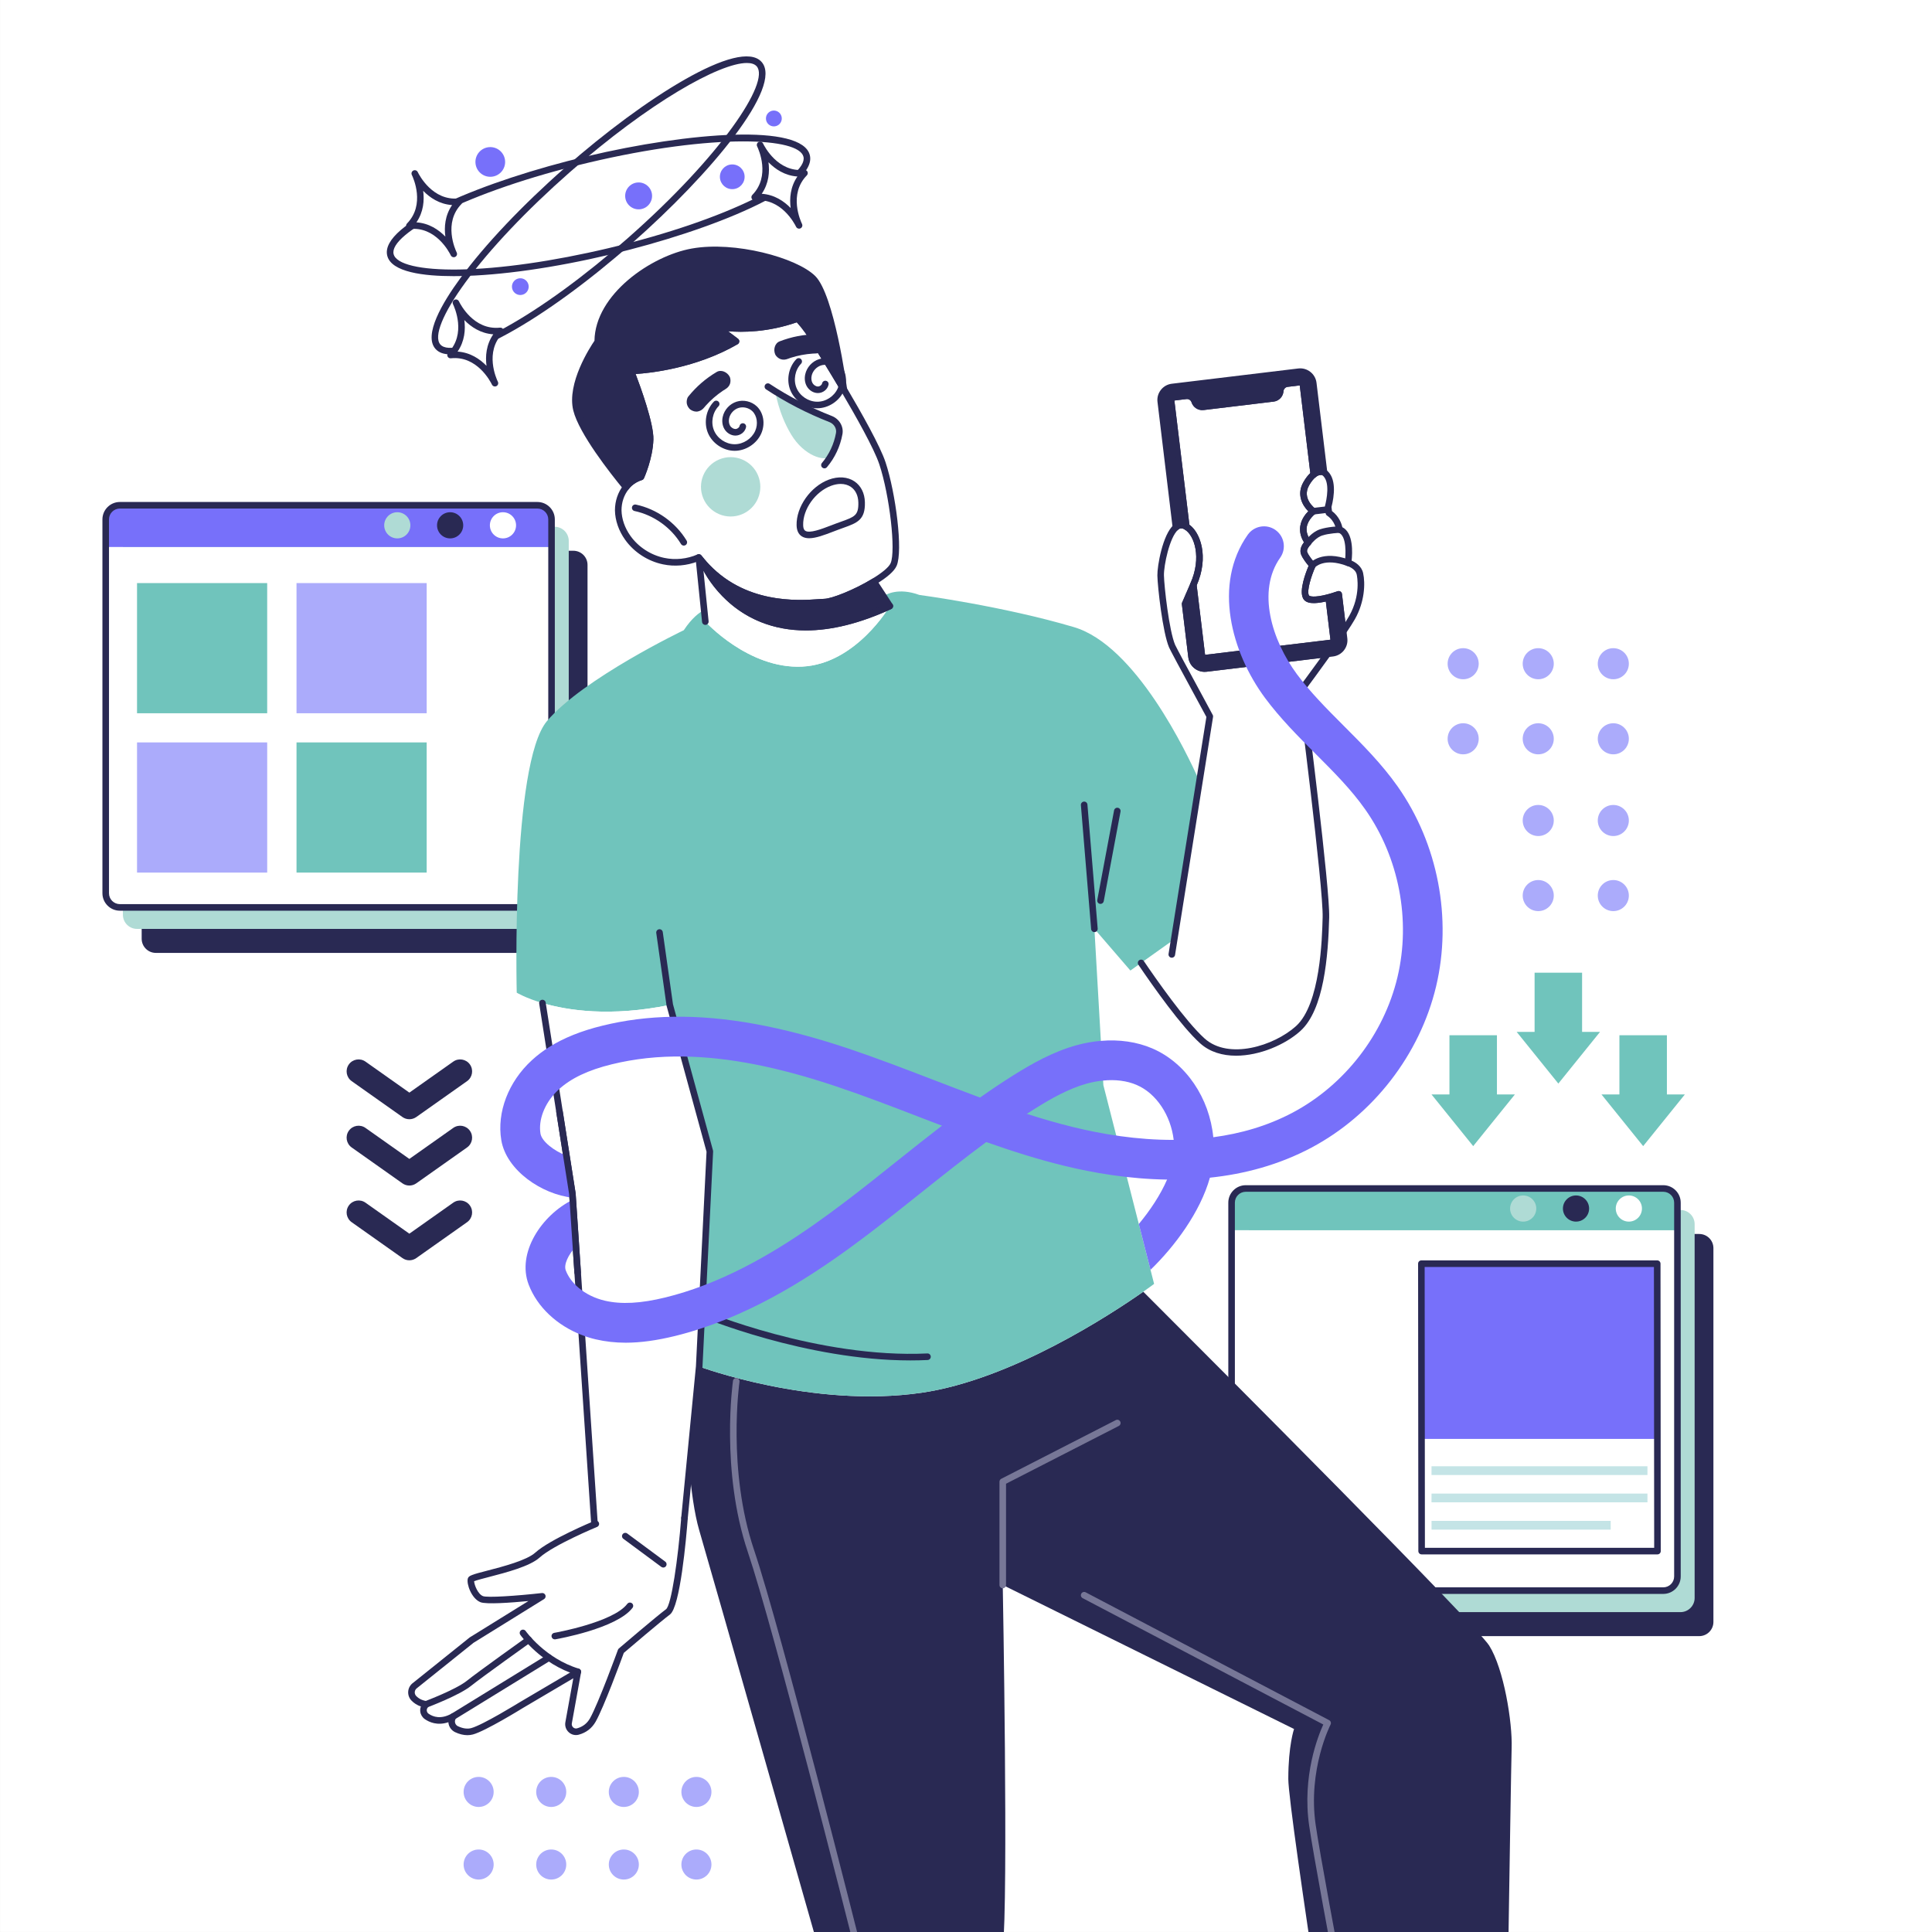 <?xml version="1.0" encoding="UTF-8"?>
<!-- Generator: Adobe Illustrator 27.5.0, SVG Export Plug-In . SVG Version: 6.00 Build 0)  -->
<svg xmlns="http://www.w3.org/2000/svg" xmlns:xlink="http://www.w3.org/1999/xlink" version="1.1" x="0px" y="0px" viewBox="0 0 500 500" style="enable-background:new 0 0 500 500;" xml:space="preserve">
<rect x="0" y="0" width="500" height="500" fill="#333333" stroke="none"/>
<g id="BACKGROUND">
	<g>
		<g>
			<g>
				<g>
					<g>
						<g>
							<rect x="0.004" y="-0.004" style="fill:#FFFFFF;" width="500" height="500"></rect>
						</g>
					</g>
				</g>
			</g>
		</g>
	</g>
</g>
<g id="OBJECTS">
	<g>
		<g>
			<path style="fill:#292953;" d="M443.43,323.013v96.754c0,2.013-1.646,3.66-3.671,3.66H331.704c-2.013,0-3.66-1.646-3.66-3.66     v-96.754c0-2.025,1.635-3.66,3.66-3.66h108.055C441.784,319.353,443.43,320.988,443.43,323.013z"></path>
		</g>
		<g>
			<path style="fill:#AFDBD5;" d="M438.57,316.804v96.754c0,2.013-1.646,3.66-3.671,3.66H326.844c-2.013,0-3.66-1.646-3.66-3.66     v-96.754c0-2.024,1.635-3.66,3.66-3.66h108.055C436.924,313.144,438.57,314.78,438.57,316.804z"></path>
		</g>
		<g>
			<path style="fill:#FFFFFF;" d="M434.117,318.38v89.61c0,2.024-1.64,3.664-3.664,3.664H322.4c-2.024,0-3.664-1.64-3.664-3.664     v-89.61H434.117z"></path>
		</g>
		<g>
			<path style="fill:#70C4BC;" d="M434.117,311.241v7.136H318.735v-7.136c0-2.025,1.638-3.663,3.663-3.663h108.055     C432.479,307.578,434.117,309.216,434.117,311.241z"></path>
		</g>
		<g>
			<path style="fill:#FFFFFF;" d="M421.549,309.383c1.867,0,3.385,1.518,3.385,3.385c0,1.873-1.518,3.385-3.385,3.385     c-1.873,0-3.391-1.512-3.391-3.385C418.158,310.901,419.676,309.383,421.549,309.383z"></path>
		</g>
		<g>
			<path style="fill:#292953;" d="M407.869,309.383c1.873,0,3.391,1.518,3.391,3.385c0,1.873-1.518,3.385-3.391,3.385     c-1.867,0-3.385-1.512-3.385-3.385C404.484,310.901,406.002,309.383,407.869,309.383z"></path>
		</g>
		<g>
			<path style="fill:#AFDBD5;" d="M394.195,309.383c1.873,0,3.391,1.518,3.391,3.385c0,1.873-1.518,3.385-3.391,3.385     c-1.867,0-3.385-1.512-3.385-3.385C390.81,310.901,392.328,309.383,394.195,309.383z"></path>
		</g>
		<g>
			<path style="fill:#292953;" d="M430.453,412.504H322.4c-2.489,0-4.515-2.024-4.515-4.514v-96.747     c0-2.489,2.025-4.514,4.515-4.514h108.053c2.489,0,4.515,2.024,4.515,4.514v96.747     C434.968,410.48,432.942,412.504,430.453,412.504z M322.4,308.429c-1.552,0-2.815,1.263-2.815,2.814v96.747     c0,1.552,1.264,2.814,2.815,2.814h108.053c1.552,0,2.815-1.263,2.815-2.814v-96.747c0-1.552-1.264-2.814-2.815-2.814H322.4z"></path>
		</g>
	</g>
	<g>
		<g>
			<path style="fill:#292953;" d="M152.052,146.195v96.754c0,2.013-1.646,3.66-3.671,3.66H40.326c-2.013,0-3.66-1.646-3.66-3.66     v-96.754c0-2.025,1.635-3.66,3.66-3.66h108.055C150.405,142.535,152.052,144.171,152.052,146.195z"></path>
		</g>
		<g>
			<path style="fill:#AFDBD5;" d="M147.192,139.986v96.754c0,2.013-1.646,3.66-3.671,3.66H35.466c-2.013,0-3.66-1.646-3.66-3.66     v-96.754c0-2.024,1.635-3.66,3.66-3.66h108.055C145.546,136.327,147.192,137.962,147.192,139.986z"></path>
		</g>
		<g>
			<path style="fill:#FFFFFF;" d="M142.739,141.563v89.61c0,2.024-1.64,3.664-3.664,3.664H31.021c-2.024,0-3.664-1.64-3.664-3.664     v-89.61H142.739z"></path>
		</g>
		<g>
			<path style="fill:#7770FA;" d="M142.739,134.424v7.136H27.357v-7.136c0-2.025,1.638-3.663,3.663-3.663h108.055     C141.101,130.761,142.739,132.399,142.739,134.424z"></path>
		</g>
		<g>
			<path style="fill:#FFFFFF;" d="M130.171,132.565c1.867,0,3.385,1.518,3.385,3.385c0,1.873-1.518,3.385-3.385,3.385     c-1.873,0-3.391-1.512-3.391-3.385C126.78,134.083,128.298,132.565,130.171,132.565z"></path>
		</g>
		<g>
			<path style="fill:#292953;" d="M116.491,132.565c1.873,0,3.391,1.518,3.391,3.385c0,1.873-1.518,3.385-3.391,3.385     c-1.867,0-3.385-1.512-3.385-3.385C113.106,134.083,114.624,132.565,116.491,132.565z"></path>
		</g>
		<g>
			<path style="fill:#AFDBD5;" d="M102.817,132.565c1.873,0,3.391,1.518,3.391,3.385c0,1.873-1.518,3.385-3.391,3.385     c-1.867,0-3.385-1.512-3.385-3.385C99.432,134.083,100.95,132.565,102.817,132.565z"></path>
		</g>
		<g>
			<path style="fill:#292953;" d="M139.075,235.687H31.021c-2.489,0-4.514-2.024-4.514-4.514v-96.747     c0-2.489,2.025-4.514,4.514-4.514h108.054c2.489,0,4.514,2.025,4.514,4.514v96.747     C143.589,233.662,141.564,235.687,139.075,235.687z M31.021,131.612c-1.552,0-2.814,1.262-2.814,2.814v96.747     c0,1.552,1.262,2.814,2.814,2.814h108.054c1.552,0,2.814-1.263,2.814-2.814v-96.747c0-1.552-1.262-2.814-2.814-2.814H31.021z"></path>
		</g>
	</g>
	<g>
		<g>
			<g>
				<path style="fill:#292953;" d="M105.941,289.657c-0.626,0-1.252-0.189-1.787-0.568l-13.14-9.289      c-1.396-0.987-1.728-2.919-0.741-4.316c0.987-1.396,2.919-1.727,4.316-0.741l11.353,8.026l11.36-8.026      c1.397-0.988,3.329-0.654,4.315,0.741c0.987,1.397,0.655,3.329-0.742,4.316l-13.147,9.289      C107.192,289.468,106.567,289.657,105.941,289.657z"></path>
			</g>
		</g>
		<g>
			<g>
				<path style="fill:#292953;" d="M105.939,306.818c-0.626,0-1.252-0.189-1.787-0.568l-13.14-9.289      c-1.396-0.987-1.728-2.919-0.741-4.316c0.987-1.396,2.919-1.727,4.316-0.742l11.353,8.026l11.36-8.026      c1.397-0.988,3.329-0.654,4.315,0.742c0.987,1.397,0.655,3.329-0.742,4.316l-13.147,9.289      C107.19,306.629,106.564,306.818,105.939,306.818z"></path>
			</g>
		</g>
		<g>
			<g>
				<path style="fill:#292953;" d="M105.939,326.163c-0.626,0-1.252-0.189-1.787-0.568l-13.14-9.289      c-1.396-0.987-1.728-2.919-0.741-4.315c0.987-1.396,2.919-1.727,4.316-0.742l11.353,8.026l11.36-8.026      c1.397-0.988,3.329-0.654,4.315,0.742c0.987,1.397,0.655,3.329-0.742,4.315l-13.147,9.289      C107.19,325.974,106.564,326.163,105.939,326.163z"></path>
			</g>
		</g>
	</g>
	<g>
		<g>
			<path style="fill:#292953;" d="M116.538,91.707c-1.624,0-2.964-0.42-3.847-1.424c-3.134-3.563,1.764-11.895,6.425-18.257     c6.363-8.686,16.008-18.869,27.156-28.674c20.462-17.996,45.235-33.682,50.836-27.313l0,0     c5.604,6.372-13.12,28.936-33.581,46.931c-11.149,9.805-22.48,18.07-31.908,23.272C126.66,88.979,120.677,91.707,116.538,91.707z      M193.285,16.3c-7.024,0-25.225,10.155-45.891,28.329c-11.059,9.726-20.615,19.813-26.908,28.402     c-5.892,8.042-8.33,14.072-6.52,16.129c1.81,2.059,8.101,0.411,16.83-4.406c9.323-5.145,20.547-13.334,31.606-23.06     c24.122-21.214,36.978-40.495,33.428-44.531C195.323,16.584,194.46,16.3,193.285,16.3z"></path>
		</g>
		<g>
			<path style="fill:#292953;" d="M117.37,71.464c-7.572,0-16.133-0.986-17.162-5.325c-1.958-8.255,25.163-19.397,51.675-25.688     c26.512-6.291,55.747-8.522,57.707-0.267l0,0c1.958,8.255-25.163,19.396-51.675,25.688c-14.446,3.428-28.331,5.41-39.097,5.58     C118.342,71.459,117.857,71.464,117.37,71.464z M192.37,36.593c-9.923,0-23.925,1.675-40.094,5.512     c-31.255,7.417-51.654,18.412-50.414,23.641c0.632,2.666,6.953,4.155,16.93,4.006c10.646-0.169,24.401-2.134,38.731-5.535     c31.255-7.417,51.654-18.412,50.414-23.641C207.337,38.052,201.629,36.593,192.37,36.593z"></path>
		</g>
		<g>
			<path style="fill:#FFFFFF;" d="M129.486,85.637c-5.191,5.287-1.741,12.832-1.401,13.534c-0.315-0.651-4.09-8.086-11.487-7.292     c5.204-5.325,1.716-12.883,1.401-13.534C118.338,79.047,122.114,86.419,129.486,85.637z"></path>
			<path style="fill:#292953;" d="M128.085,100.021c-0.315,0-0.619-0.176-0.766-0.479c0-0.001-0.001-0.003-0.002-0.004     c-0.386-0.796-3.874-7.536-10.629-6.813c-0.359,0.038-0.699-0.151-0.855-0.474c-0.157-0.322-0.094-0.708,0.157-0.965     c4.756-4.866,1.629-11.772,1.246-12.565c-0.001-0.002-0.001-0.003-0.002-0.004l0,0c-0.205-0.423-0.028-0.931,0.395-1.136     c0.423-0.203,0.931-0.028,1.136,0.395c0.374,0.773,3.857,7.538,10.632,6.817c0.357-0.042,0.699,0.152,0.855,0.476     c0.156,0.323,0.093,0.709-0.159,0.965c-4.759,4.847-1.632,11.761-1.245,12.562c0.001,0.002,0.002,0.004,0.003,0.005     c0.205,0.423,0.028,0.931-0.395,1.136C128.336,99.993,128.21,100.021,128.085,100.021z M118.425,90.992     c3.279,0.218,5.761,1.919,7.484,3.686c-0.319-2.447-0.114-5.45,1.746-8.157c-3.28-0.222-5.762-1.923-7.484-3.689     C120.489,85.278,120.285,88.28,118.425,90.992z"></path>
		</g>
		<g>
			<path style="fill:#FFFFFF;" d="M208.199,44.794c-5.19,5.287-1.741,12.832-1.401,13.534c-0.315-0.651-4.089-8.086-11.487-7.292     c5.204-5.325,1.716-12.883,1.401-13.534C197.051,38.204,200.826,45.576,208.199,44.794z"></path>
			<path style="fill:#292953;" d="M206.798,59.178c-0.315,0-0.619-0.176-0.766-0.479l0,0l0,0c-0.001-0.002-0.002-0.003-0.002-0.005     c-0.388-0.799-3.874-7.536-10.629-6.812c-0.352,0.038-0.699-0.151-0.855-0.474c-0.157-0.322-0.094-0.708,0.157-0.965     c4.761-4.871,1.62-11.792,1.244-12.569l-0.001,0v0c-0.205-0.422-0.028-0.931,0.395-1.135c0.423-0.203,0.931-0.028,1.136,0.395     c0.375,0.773,3.844,7.533,10.632,6.817c0.358-0.04,0.699,0.152,0.855,0.476c0.156,0.323,0.093,0.709-0.159,0.965     c-4.765,4.853-1.625,11.776-1.244,12.565c0.001,0.001,0.001,0.002,0.001,0.003l0,0c0.205,0.422,0.028,0.931-0.395,1.136     C207.049,59.151,206.923,59.178,206.798,59.178z M197.138,50.15c3.278,0.218,5.761,1.92,7.484,3.687     c-0.319-2.447-0.115-5.451,1.746-8.158c-3.28-0.222-5.763-1.924-7.485-3.69C199.201,44.434,198.996,47.438,197.138,50.15z"></path>
		</g>
		<g>
			<path style="fill:#FFFFFF;" d="M118.832,52.186c-5.19,5.287-1.741,12.832-1.401,13.534c-0.315-0.651-4.09-8.086-11.487-7.292     c5.204-5.325,1.716-12.883,1.401-13.534C107.684,45.597,111.459,52.968,118.832,52.186z"></path>
			<path style="fill:#292953;" d="M117.431,66.571c-0.316,0-0.619-0.176-0.766-0.479c-0.001-0.002-0.002-0.004-0.003-0.006     c-0.389-0.802-3.869-7.538-10.628-6.811c-0.352,0.042-0.699-0.151-0.855-0.474c-0.157-0.322-0.094-0.708,0.157-0.965     c4.766-4.877,1.619-11.796,1.244-12.569l0,0c-0.205-0.422-0.028-0.931,0.394-1.136c0.422-0.203,0.932-0.028,1.136,0.395l0,0l0,0     c0.374,0.773,3.858,7.536,10.633,6.817c0.357-0.042,0.699,0.153,0.855,0.476c0.156,0.323,0.093,0.709-0.159,0.965     c-4.771,4.859-1.618,11.793-1.243,12.568v0c0.205,0.422,0.028,0.931-0.395,1.135C117.681,66.543,117.555,66.571,117.431,66.571z      M107.771,57.542c3.278,0.218,5.761,1.918,7.483,3.685c-0.318-2.447-0.113-5.449,1.747-8.156     c-3.279-0.222-5.762-1.922-7.483-3.688C109.836,51.828,109.631,54.83,107.771,57.542z"></path>
		</g>
		<g>
			<path style="fill:#7770FA;" d="M130.72,41.671c0.133,2.118-1.477,3.943-3.595,4.076c-2.118,0.133-3.943-1.477-4.076-3.595     c-0.133-2.118,1.477-3.943,3.595-4.076C128.762,37.943,130.587,39.553,130.72,41.671z"></path>
		</g>
		<g>
			<path style="fill:#7770FA;" d="M192.701,45.554c0.111,1.764-1.229,3.284-2.993,3.394c-1.764,0.111-3.283-1.229-3.394-2.993     c-0.111-1.764,1.23-3.284,2.993-3.394C191.071,42.45,192.59,43.79,192.701,45.554z"></path>
		</g>
		<g>
			<path style="fill:#7770FA;" d="M202.322,30.532c0.071,1.131-0.788,2.105-1.919,2.176c-1.131,0.071-2.105-0.788-2.176-1.919     c-0.071-1.131,0.788-2.105,1.919-2.176C201.276,28.542,202.251,29.401,202.322,30.532z"></path>
		</g>
		<g>
			<path style="fill:#7770FA;" d="M168.751,50.481c0.12,1.919-1.338,3.573-3.257,3.693c-1.919,0.12-3.573-1.338-3.693-3.257     c-0.12-1.919,1.338-3.572,3.257-3.693C166.977,47.104,168.631,48.562,168.751,50.481z"></path>
		</g>
		<g>
			<path style="fill:#7770FA;" d="M136.821,74.045c0.075,1.195-0.833,2.224-2.028,2.299c-1.195,0.075-2.224-0.833-2.299-2.028     c-0.075-1.195,0.833-2.224,2.028-2.299C135.716,71.942,136.746,72.85,136.821,74.045z"></path>
		</g>
	</g>
	<g>
		<g>
			<polygon style="fill:#FFFFFF;" points="428.952,401.425 367.915,401.425 367.897,382.39 367.888,373.159 367.85,327.037      428.886,327.037 428.92,371.607 428.93,380.838    "></polygon>
		</g>
		<g>
			<polygon style="fill:#C4E4E6;" points="416.849,395.861 370.485,395.861 370.479,393.594 416.844,393.594    "></polygon>
		</g>
		<g>
			<polygon style="fill:#C4E4E6;" points="426.362,381.736 370.475,381.736 370.479,379.469 426.356,379.469    "></polygon>
		</g>
		<g>
			<polygon style="fill:#7770FA;" points="428.543,372.383 368.278,372.383 368.258,349.263 368.243,327.037 428.508,327.037      428.527,347.156    "></polygon>
		</g>
		<g>
			<path style="fill:#292953;" d="M428.952,402.275h-61.036c-0.469,0-0.85-0.38-0.85-0.849l-0.065-74.388     c-0.001-0.226,0.089-0.442,0.248-0.602c0.16-0.16,0.376-0.249,0.602-0.249h61.036c0.469,0,0.85,0.38,0.85,0.849l0.065,74.388     c0.001,0.226-0.089,0.442-0.248,0.602C429.394,402.186,429.177,402.275,428.952,402.275z M368.765,400.575h59.336l-0.064-72.688     h-59.336L368.765,400.575z"></path>
		</g>
		<g>
			<polygon style="fill:#C4E4E6;" points="426.362,388.799 370.475,388.799 370.479,386.531 426.356,386.531    "></polygon>
		</g>
	</g>
	<g>
		<g>
			<polygon style="fill:#70C4BC;" points="436.041,283.24 425.248,296.615 414.463,283.24 419.103,283.24 419.103,267.925      431.393,267.925 431.393,283.24    "></polygon>
		</g>
		<g>
			<g>
				<polygon style="fill:#70C4BC;" points="392.053,283.24 381.261,296.615 370.475,283.24 375.115,283.24 375.115,267.925       387.406,267.925 387.406,283.24     "></polygon>
			</g>
		</g>
		<g>
			<polygon style="fill:#70C4BC;" points="414.091,267.051 403.298,280.426 392.512,267.051 397.153,267.051 397.153,251.736      409.443,251.736 409.443,267.051    "></polygon>
		</g>
	</g>
	<g>
		<g>
			<rect x="35.462" y="150.903" style="fill:#70C4BC;" width="33.687" height="33.687"></rect>
		</g>
		<g>
			<rect x="76.738" y="150.903" style="fill:#ABABFB;" width="33.687" height="33.687"></rect>
		</g>
		<g>
			
				<rect x="76.738" y="192.137" transform="matrix(-1 -1.224647e-16 1.224647e-16 -1 187.163 417.96)" style="fill:#70C4BC;" width="33.687" height="33.687"></rect>
		</g>
		<g>
			<rect x="35.462" y="192.137" style="fill:#ABABFB;" width="33.687" height="33.687"></rect>
		</g>
	</g>
	<g>
		<defs>
			<rect id="SVGID_1_" width="500" height="500"></rect>
		</defs>
		<clipPath id="SVGID_00000034052241842046849680000012638235276643968413_">
			<use xlink:href="#SVGID_1_" style="overflow:visible;"></use>
		</clipPath>
		<g style="clip-path:url(#SVGID_00000034052241842046849680000012638235276643968413_);">
			<g>
				<g>
					<path style="fill:#FFFFFF;" d="M385.282,574.843v11.105c-10.683,7.724-31.762,0.846-31.762,0.846l-1.005-12.156       c3.496,2.548,9.86,6.295,16.887,6.227C375.719,580.807,381.581,577.505,385.282,574.843z"></path>
				</g>
				<g>
					<path style="fill:#9CD9D3;" d="M403.494,623.846c22.131,5.61,21.285,24.222,18.737,27.284       c-2.536,3.073-21.377,2.045-29.317-0.183c-7.941-2.216-46.375-31.968-46.375-31.968s3.496-23.079,3.816-26.678       c0.308-3.599,3.165-5.507,3.165-5.507s21.08,6.878,31.762-0.846L403.494,623.846z"></path>
				</g>
				<g>
					<path style="fill:#292953;" d="M352.515,574.637c-1.771-1.268-2.799-2.239-2.799-2.239s-16.304-103.33-16.304-112.013       c0-8.683,1.485-12.922,1.485-12.922l-75.384-37.269c0,0,1.485,81.531,0,94.224c-1.485,12.705-24.77,142.93-24.77,142.93       s-0.811,0.137-2.182,0.308c-3.599,0.48-11.014,1.234-17.298,0.537c-4.787-0.526-10.683-3.119-14.99-5.336       c-3.508-1.794-5.975-3.348-5.975-3.348s4.022-79.611,5.507-102.473c1.474-22.873,11.425-34.938,11.425-34.938       s-27.181-95.55-30.277-106.084c-1.257-4.307-2.057-10.363-2.559-16.03l2.559-26.324c0,0,29.329,10.911,57.595,6.775       c23.262-3.393,48.969-20.28,57.332-26.141c18.783,18.783,86.238,86.375,89.517,91.574c3.805,6.033,6.033,19.903,5.815,26.461       c-0.206,6.569-1.897,119.211-1.897,119.211s-1.52,1.508-4.033,3.302c-3.702,2.662-9.563,5.964-15.881,6.021       C362.375,580.933,356.011,577.185,352.515,574.637z"></path>
				</g>
				<g>
					<path style="fill:#FFFFFF;" d="M343.854,154.622c-2.239,0.583-5.221,1.097-5.861-0.16c-1.074-2.057,1.668-8.169,1.668-8.169       s-1.634-1.794-2.148-3.108c-0.514-1.303,1.028-2.776,1.028-2.776c-3.45-4.684,1.348-8.1,1.348-8.1s-4.204-3.016-1.817-7.141       c0.674-1.177,1.337-1.919,1.931-2.376c0.537-0.423,1.028-0.605,1.428-0.686c0.731-0.126,1.188,0.126,1.188,0.126       c0.012,0.011,0.023,0.023,0.034,0.023c2.548,1.817,1.668,6.627,1.074,8.9l0.183,1.577c2.456,1.634,2.731,4.319,2.731,4.319       c3.393,1.063,2.228,8.603,2.228,8.603s2.594,0.708,3.073,2.833c0.468,2.114,0.571,6.718-2.022,11.322       c-0.514,0.903-1.325,2.171-2.308,3.622l-1.154-9.62c0,0-0.457,0.171-1.154,0.389       C344.894,154.324,344.391,154.473,343.854,154.622z"></path>
				</g>
				<g>
					<path style="fill:#FFFFFF;" d="M339.661,146.292c0,0-2.742,6.113-1.668,8.169c0.64,1.257,3.622,0.743,5.861,0.16l1.325,10.991       c0.046,0.377-0.229,0.72-0.605,0.766l-32.756,3.953c-0.377,0.046-0.72-0.229-0.765-0.594l-2.217-18.372v-0.011       c3.268-7.266,0.914-13.459-1.817-15.059l-3.953-32.699c-0.046-0.377,0.228-0.72,0.605-0.765l3.279-0.4       c0.994-0.114,1.919,0.48,2.228,1.428c0.148,0.468,0.457,0.857,0.857,1.108c0.388,0.251,0.868,0.366,1.36,0.309l18.109-2.182       c0.983-0.114,1.748-0.925,1.817-1.908c0.034-0.491,0.24-0.948,0.571-1.28c0.32-0.343,0.754-0.571,1.245-0.628l3.29-0.4       c0.377-0.046,0.72,0.229,0.766,0.594l2.811,23.319c-0.594,0.457-1.257,1.2-1.931,2.376c-2.388,4.125,1.817,7.141,1.817,7.141       s-4.799,3.416-1.348,8.1c0,0-1.542,1.474-1.028,2.776C338.027,144.499,339.661,146.292,339.661,146.292z"></path>
				</g>
				<g>
					<path style="fill:#FFFFFF;" d="M314.046,103.733c-0.48,0.057-0.914-0.286-0.971-0.754c-0.023-0.24,0.046-0.468,0.183-0.651       c0.137-0.171,0.343-0.297,0.583-0.32l12.522-1.52c0.468-0.057,0.903,0.297,0.96,0.765c0.034,0.24-0.034,0.468-0.171,0.64       c-0.148,0.183-0.343,0.297-0.583,0.331L314.046,103.733z"></path>
				</g>
				<g>
					<path style="fill:#FFFFFF;" d="M344.517,167.898l0.24-0.034c1.188-0.137,2.045-1.234,1.908-2.422l-0.069-0.525l-1.291-10.717       c0.697-0.217,1.154-0.389,1.154-0.389l1.154,9.62l0.229,1.862c0.228,1.851-1.097,3.53-2.948,3.759l-1.302,0.16l-31.454,3.793       c-1.531,0.183-2.936-0.686-3.508-2.034c-0.126-0.286-0.217-0.594-0.251-0.914l-1.668-13.779       c0.194-0.411,0.571-1.28,0.948-2.182l1.908,15.813c0.149,1.2,1.234,2.057,2.434,1.908L344.517,167.898z"></path>
				</g>
				<g>
					<path style="fill:#292953;" d="M344.574,166.378c0.377-0.046,0.651-0.388,0.605-0.766l-1.325-10.991       c0.537-0.148,1.04-0.297,1.451-0.423l1.291,10.717l0.069,0.525c0.137,1.188-0.72,2.285-1.908,2.422l-0.24,0.034l-32.516,3.919       c-1.2,0.149-2.285-0.708-2.434-1.908l-1.908-15.813c0.526-1.211,1.063-2.479,1.177-2.731l2.217,18.372       c0.046,0.366,0.388,0.64,0.765,0.594L344.574,166.378z"></path>
				</g>
				<g>
					<path style="fill:#FFFFFF;" d="M303.889,243.099l6.524-40.914l2.685-16.772c0,0,0,0,0-0.011       c-0.068-0.171-4.833-8.9-7.689-14.225l3.222-0.206c0.571,1.348,1.977,2.217,3.508,2.034l31.454-3.793       c-3.405,4.764-6.798,9.3-6.798,9.3s6.569,51.071,6.352,58.909c-0.206,7.826-0.948,23.182-7.198,28.792       c-6.238,5.61-18.418,8.889-24.77,3.176c-5.118-4.604-12.99-15.961-15.858-20.188L303.889,243.099z"></path>
				</g>
				<g>
					<path style="fill:#FFFFFF;" d="M304.323,136.467c0.354-0.32,0.743-0.514,1.143-0.571c0.069-0.011,0.137-0.011,0.206-0.011       c0.446,0,0.903,0.137,1.348,0.411c2.731,1.6,5.084,7.792,1.817,15.059v0.011c-0.114,0.251-0.651,1.52-1.177,2.731       c-0.377,0.903-0.754,1.771-0.948,2.182l1.668,13.779c0.034,0.32,0.126,0.628,0.251,0.914l-3.222,0.206       c-1.108-2.079-1.931-3.633-2.068-3.953c-1.588-3.702-2.914-15.458-2.959-18.315       C300.335,146.464,301.798,138.649,304.323,136.467z"></path>
				</g>
				<g>
					<path style="fill:#292953;" d="M313.84,102.008c-0.24,0.023-0.446,0.149-0.583,0.32c-0.137,0.183-0.206,0.411-0.183,0.651       c0.057,0.468,0.491,0.811,0.971,0.754l12.522-1.508c0.24-0.034,0.434-0.148,0.583-0.331c0.137-0.171,0.206-0.4,0.171-0.64       c-0.057-0.468-0.491-0.823-0.96-0.765L313.84,102.008z M338.679,99.3l2.754,22.805c-0.4,0.08-0.891,0.263-1.428,0.686       l-2.811-23.319c-0.046-0.366-0.388-0.64-0.766-0.594l-3.29,0.4c-0.491,0.057-0.925,0.286-1.245,0.628       c-0.331,0.331-0.537,0.788-0.571,1.28c-0.069,0.983-0.834,1.794-1.817,1.908l-18.109,2.182       c-0.491,0.057-0.971-0.057-1.36-0.309c-0.4-0.251-0.708-0.64-0.857-1.108c-0.309-0.948-1.234-1.542-2.228-1.428l-3.279,0.4       c-0.377,0.046-0.651,0.388-0.605,0.765l3.953,32.699c-0.446-0.274-0.903-0.411-1.348-0.411c-0.069,0-0.137,0-0.206,0.011       l-3.873-32.116c-0.148-1.2,0.697-2.285,1.897-2.434l32.768-3.953C337.445,97.244,338.53,98.101,338.679,99.3z"></path>
				</g>
				<g>
					<path style="fill:#FFFFFF;" d="M338.679,99.3c-0.148-1.2-1.234-2.057-2.422-1.908l-32.768,3.953       c-1.2,0.149-2.045,1.234-1.897,2.434l3.873,32.116c-0.4,0.057-0.788,0.251-1.143,0.571l-3.919-32.551       c-0.228-1.84,1.097-3.53,2.948-3.759l32.756-3.953c1.851-0.217,3.53,1.108,3.759,2.948l2.788,23.102       c-0.011,0-0.023-0.011-0.034-0.023c0,0-0.457-0.251-1.188-0.126L338.679,99.3z"></path>
				</g>
				<g>
					<path style="fill:#9CD9D3;" d="M269.144,688.696c3.576,7.621,6.912,15.321,1.588,19.686       c-5.313,4.365-40.171,5.838-47.003,2.856c-6.832-2.971-32.87-23.97-32.87-23.97s2.536-27.638,3.336-30.654       c0.788-3.016,3.964-3.176,3.964-3.176s7.301,7.221,17.149,7.461c9.848,0.24,16.681-3.805,16.681-3.805l12.385,20.645       C244.374,677.739,265.568,681.064,269.144,688.696z"></path>
				</g>
				<g>
					<path style="fill:#FFFFFF;" d="M232.561,647.656l-0.571,9.437c0,0-6.832,4.044-16.681,3.805       c-9.849-0.24-17.149-7.461-17.149-7.461l2.114-10.58c4.307,2.216,10.203,4.81,14.99,5.336       C221.547,648.89,228.962,648.136,232.561,647.656z"></path>
				</g>
				<g>
					<path style="fill:#70C4BC;" d="M292.543,251.176l-9.312-10.797l1.668,28.997l0.583,10.271l0.068,1.177l9.175,35.944       l3.028,11.859l0.926,3.645c0,0-0.994,0.754-2.799,2.022c-8.363,5.861-34.07,22.748-57.332,26.141       c-28.266,4.136-57.595-6.775-57.595-6.775l0.491-9.86l0.548-11.094l1.714-34.733l-10.374-37.898       c-15.39,3.153-26.495,1.417-32.951-0.491c-4.399-1.303-6.65-2.685-6.65-2.685s-1.474-59.297,7.838-70.3       c9.323-11.014,35.395-23.502,35.395-23.502c2.102-3.176,4.022-4.593,5.267-5.221l0.309,2.993c0,0,11.174,12.339,25.09,11.642       c13.927-0.686,22.656-15.664,22.656-15.664l-1.622-2.502l0.571-0.377c0,0,3.176-2.022,8.683,0c0,0,21.594,2.868,40.011,8.329       c15.973,4.719,29.237,32.551,32.482,39.886l-6.524,40.914l-8.569,6.101L292.543,251.176z"></path>
				</g>
				<g>
					<path style="fill:#292953;" d="M228.665,154.347l1.622,2.502c-36.504,16.784-48.032-10.523-48.295-11.185       c11.265,12.945,28.095,10.226,31.397,10.157c2.205-0.046,8.295-2.548,12.785-5.29L228.665,154.347z"></path>
				</g>
				<g>
					<path style="fill:#FFFFFF;" d="M162.01,126.104c0.251-0.354,0.56-0.697,0.903-1.005c0.857-0.754,1.885-1.337,2.971-1.668       c0,0,2.205-4.856,2.365-9.677c0.16-4.81-4.97-17.755-4.97-17.755s14.453-0.286,27.203-7.655l-5.187-3.907       c0,0,9.552,2.182,21.16-2.011c1.725,1.817,3.233,3.885,4.479,6.181l0.023-0.011c0,0,3.519,5.564,7.426,12.179       c4.125,6.981,8.672,15.127,9.997,19.137c2.594,7.838,4.49,22.565,2.891,26.187c-0.56,1.291-2.582,2.902-5.096,4.422v0.011       c-4.49,2.742-10.58,5.244-12.785,5.29c-3.302,0.068-20.131,2.788-31.397-10.157c-0.011-0.011-0.011-0.011-0.011-0.011       c-0.388-0.446-0.754-0.903-1.131-1.382c-2.845,1.245-6.067,1.588-9.106,0.948c-3.679-0.766-7.049-2.936-9.243-5.987       c-1.497-2.079-2.468-4.616-2.502-7.187C159.999,129.92,160.684,127.772,162.01,126.104z"></path>
				</g>
				<g>
					<path style="fill:#FFFFFF;" d="M183.706,297.974l-2.754,55.687l-2.559,26.324l-1.245,12.853c0,0-1.737,22.416-4.273,24.313       c-2.548,1.897-12.156,10.111-12.156,10.111s-5.084,13.973-7.312,17.892c-1.028,1.805-2.536,2.605-3.85,2.959       c-1.383,0.377-2.662-0.857-2.411-2.251l2.388-13.208l-14.647,8.638c0,0-9.574,5.918-12.716,6.764       c-1.462,0.388-2.914-0.023-4.045-0.548c-0.983-0.48-1.428-1.588-1.165-2.571c0.069-0.251,0.171-0.503,0.343-0.72       c-3.142,1.759-5.484,0.971-6.878-0.011c-0.937-0.651-1.108-1.954-0.377-2.833l0.229-0.297       c-1.508-0.206-2.525-0.868-3.199-1.588c-0.914-0.983-0.743-2.536,0.354-3.302l14.613-11.722l18.303-11.345       c0,0-13.744,1.542-15.698,0.743c-1.942-0.811-3.005-4.193-2.765-5.096c0.251-0.903,13.425-2.902,17.206-6.307       c3.622-3.256,13.813-7.632,14.761-8.032l0,0l-5.713-85.438l-7.758-49.403c6.455,1.908,17.561,3.645,32.951,0.491       L183.706,297.974z"></path>
				</g>
				<g>
					<path style="fill:#FFFFFF;" d="M181.981,145.653c0,0,0,0,0.011,0.011c0.263,0.663,11.791,27.969,48.295,11.185       c0,0-8.729,14.979-22.656,15.664c-13.916,0.697-25.09-11.642-25.09-11.642l-0.309-2.993l-1.382-13.607       C181.227,144.75,181.593,145.207,181.981,145.653z"></path>
				</g>
				<g>
					<path style="fill:#292953;" d="M162.912,125.099c-0.343,0.308-0.651,0.651-0.903,1.005       c-3.188-3.873-11.368-14.224-12.819-20.074c-1.794-7.301,5.507-17.572,5.507-17.572c-0.046-11.494,13.813-21.388,24.462-23.296       c10.637-1.908,26.461,2.171,31.225,6.878c4.764,4.719,7.998,28.734,7.998,28.734c-3.908-6.615-7.426-12.179-7.426-12.179       l-0.023,0.011c-1.245-2.297-2.753-4.365-4.479-6.181c-11.608,4.193-21.16,2.011-21.16,2.011l5.187,3.907       c-12.751,7.369-27.203,7.655-27.203,7.655s5.13,12.945,4.97,17.755c-0.16,4.821-2.365,9.677-2.365,9.677       C164.797,123.762,163.769,124.344,162.912,125.099z"></path>
				</g>
				<g>
					<g>
						<path style="fill:#AFDBD5;" d="M200.645,101.283c0,0,0.79,5.678,4.114,11.181c3.323,5.503,8.578,7.051,10.207,5.658        c1.629-1.394,3.51-5.857,1.53-8.548c0,0-1.853-1.507-4.157-2.201C210.035,106.678,200.645,101.283,200.645,101.283z"></path>
					</g>
					<g>
						<path style="fill:#292953;" d="M213.363,121.213c-0.194,0-0.389-0.066-0.549-0.201c-0.358-0.304-0.403-0.84-0.1-1.198        c1.864-2.201,3.123-4.887,3.641-7.767c0.209-1.163-0.508-2.346-1.706-2.813c-5.737-2.235-11.251-5.084-16.39-8.467        c-0.392-0.258-0.501-0.785-0.243-1.177c0.258-0.392,0.785-0.501,1.177-0.243c5.039,3.317,10.447,6.111,16.072,8.303        c1.953,0.761,3.114,2.737,2.761,4.698c-0.571,3.174-1.96,6.136-4.016,8.564C213.844,121.111,213.604,121.213,213.363,121.213z        "></path>
					</g>
					<g>
						<path style="fill:#292953;" d="M185.462,96.273c-2.834,1.684-5.261,3.79-7.333,6.353c-0.373,0.462-0.485,1.284-0.38,1.847        c0.114,0.611,0.529,1.295,1.069,1.623c0.543,0.33,1.21,0.528,1.847,0.38c0.689-0.16,1.179-0.521,1.623-1.069        c0.111-0.138,0.228-0.271,0.342-0.406c1.31-1.462,2.791-2.751,4.416-3.851c0.2-0.127,0.399-0.256,0.603-0.377        c0.581-0.346,1.043-0.775,1.271-1.432c0.2-0.58,0.183-1.363-0.115-1.911C188.202,96.319,186.666,95.557,185.462,96.273z"></path>
					</g>
					<g>
						<path style="fill:#292953;" d="M201.772,88.344c3.075-1.188,6.23-1.796,9.525-1.842c0.594-0.009,1.309,0.412,1.687,0.842        c0.41,0.466,0.692,1.216,0.616,1.843c-0.076,0.631-0.332,1.278-0.842,1.687c-0.551,0.443-1.138,0.606-1.844,0.616        c-0.177,0.003-0.354,0.012-0.531,0.018c-1.959,0.127-3.888,0.496-5.757,1.094c-0.223,0.079-0.448,0.156-0.669,0.241        c-0.631,0.244-1.254,0.342-1.911,0.114c-0.58-0.201-1.185-0.698-1.432-1.27C200.116,90.528,200.466,88.849,201.772,88.344z"></path>
					</g>
					<g>
						<path style="fill:#292953;" d="M176.971,141.201c-0.288,0-0.569-0.146-0.729-0.411c-2.603-4.309-7.098-7.501-12.024-8.54        c-0.46-0.097-0.753-0.547-0.656-1.007c0.096-0.459,0.547-0.755,1.007-0.656c5.379,1.133,10.287,4.619,13.129,9.324        c0.243,0.402,0.114,0.924-0.288,1.167C177.272,141.162,177.12,141.201,176.971,141.201z"></path>
					</g>
					<g>
						<path style="fill:#292953;" d="M209.405,139.296c-0.743,0-1.402-0.152-1.949-0.518c-0.826-0.552-1.262-1.503-1.297-2.827        c-0.124-4.765,3.614-10.067,8.333-11.82c2.452-0.911,4.875-0.744,6.651,0.457c1.676,1.133,2.632,3.046,2.693,5.384        c0.121,4.595-2.024,5.363-5.578,6.636c-0.401,0.143-0.827,0.296-1.278,0.464c-0.424,0.158-0.856,0.323-1.289,0.489        C213.381,138.445,211.16,139.296,209.405,139.296z M217.576,125.241c-0.783,0-1.623,0.161-2.492,0.483        c-4.091,1.52-7.333,6.087-7.226,10.182c0.029,1.115,0.415,1.373,0.542,1.458c1.112,0.742,4.201-0.441,6.684-1.392        c0.438-0.168,0.875-0.335,1.305-0.495c0.458-0.17,0.89-0.325,1.296-0.47c3.487-1.249,4.54-1.626,4.452-4.991        c-0.046-1.776-0.738-3.204-1.946-4.021C219.448,125.494,218.557,125.241,217.576,125.241z"></path>
					</g>
				</g>
				<g>
					<path style="fill:#292953;" d="M371.146,590.484c-8.897,0-17.337-2.702-17.89-2.883c-0.325-0.105-0.556-0.396-0.583-0.737       l-1.006-12.157c-0.028-0.332,0.141-0.648,0.431-0.812c0.291-0.163,0.649-0.141,0.917,0.055       c3.12,2.273,9.352,6.065,16.197,6.065c0.061,0,0.12-0.001,0.181-0.001c6.063-0.056,11.717-3.219,15.392-5.862       c0.259-0.186,0.601-0.212,0.884-0.066c0.284,0.146,0.462,0.438,0.462,0.757v11.106c0,0.272-0.131,0.529-0.352,0.688       C381.746,589.554,376.368,590.484,371.146,590.484z M354.32,586.15c3.277,0.972,20.738,5.701,30.112-0.644v-9.043       c-3.846,2.548-9.227,5.198-15.023,5.251c-0.065,0.001-0.131,0.001-0.195,0.001c-6.345,0-12.131-2.994-15.703-5.354       L354.32,586.15z"></path>
				</g>
				<g>
					<path style="fill:#292953;" d="M347.613,164.28c-0.066,0-0.134-0.008-0.2-0.024c-0.345-0.083-0.602-0.373-0.644-0.725       l-1.029-8.578c-0.059,0.019-0.119,0.038-0.182,0.057c-0.422,0.129-0.932,0.279-1.477,0.431       c-0.005,0.001-0.009,0.002-0.014,0.003c-3.935,1.024-6.104,0.833-6.833-0.597c-1.069-2.048,0.692-6.657,1.433-8.402       c-0.542-0.643-1.536-1.904-1.946-2.951c-0.492-1.247,0.212-2.469,0.747-3.155c-0.861-1.381-1.183-2.797-0.955-4.218       c0.277-1.737,1.324-3.057,2.077-3.806c-1.54-1.519-3.114-4.359-1.253-7.574c0.659-1.151,1.382-2.035,2.148-2.624       c0.551-0.434,1.152-0.72,1.78-0.846c0.996-0.172,1.644,0.149,1.765,0.215c0.022,0.012,0.044,0.025,0.064,0.039       c0.019,0.011,0.036,0.023,0.054,0.036c2.857,2.036,2.155,6.853,1.442,9.651l0.121,1.043c1.845,1.384,2.478,3.275,2.684,4.183       c2.899,1.447,2.622,6.671,2.404,8.652c0.948,0.414,2.559,1.371,2.973,3.207c0.601,2.709,0.408,7.456-2.111,11.927       c-0.511,0.898-1.32,2.17-2.344,3.681C348.156,164.144,347.89,164.28,347.613,164.28z M346.459,152.96       c0.154,0,0.307,0.042,0.441,0.124c0.223,0.136,0.371,0.366,0.402,0.625l0.878,7.318c0.408-0.637,0.746-1.19,1.002-1.639       c3.004-5.334,2.05-10.183,1.931-10.718c-0.358-1.588-2.449-2.192-2.47-2.198c-0.414-0.116-0.679-0.524-0.613-0.949       c0.272-1.77,0.553-6.975-1.642-7.663c-0.324-0.102-0.558-0.387-0.592-0.725c-0.01-0.09-0.282-2.318-2.357-3.697       c-0.208-0.139-0.345-0.362-0.374-0.61l-0.183-1.577c-0.012-0.105-0.004-0.211,0.022-0.313c0.384-1.467,1.461-6.358-0.709-7.967       c-0.055-0.019-0.279-0.088-0.621-0.029c-0.346,0.069-0.696,0.239-1.047,0.516c-0.594,0.457-1.17,1.172-1.719,2.131       c-1.967,3.398,1.431,5.923,1.576,6.029c0.222,0.161,0.353,0.419,0.352,0.692c-0.001,0.273-0.133,0.53-0.355,0.689       c-0.017,0.012-1.875,1.373-2.192,3.402c-0.18,1.146,0.169,2.325,1.036,3.502c0.253,0.344,0.212,0.824-0.098,1.119       c-0.365,0.354-1.052,1.275-0.825,1.849c0.376,0.961,1.561,2.381,1.986,2.848c0.228,0.25,0.285,0.611,0.146,0.92       c-1.067,2.383-2.298,6.263-1.689,7.428c0.127,0.253,1.252,0.678,4.887-0.267c0.527-0.146,1.02-0.292,1.424-0.415       c0.656-0.205,1.093-0.368,1.103-0.372C346.257,152.978,346.358,152.96,346.459,152.96z M343.854,154.622h0.01H343.854z"></path>
				</g>
				<g>
					<path style="fill:#292953;" d="M311.733,171.187c-0.763,0-1.427-0.57-1.524-1.344l-2.217-18.375       c-0.004-0.034-0.006-0.068-0.006-0.102c0-0.12,0.025-0.251,0.074-0.36c3.006-6.684,1.038-12.506-1.471-13.976       c-0.229-0.134-0.382-0.368-0.414-0.631l-3.953-32.699c-0.103-0.84,0.502-1.608,1.347-1.711l3.279-0.4       c1.371-0.165,2.707,0.685,3.139,2.009c0.086,0.273,0.264,0.503,0.501,0.652c0.237,0.154,0.525,0.217,0.809,0.184l18.105-2.182       c0.581-0.068,1.03-0.54,1.071-1.124c0.048-0.695,0.339-1.342,0.818-1.821c0.442-0.475,1.07-0.792,1.747-0.871l3.286-0.399       c0.837-0.1,1.606,0.496,1.712,1.332l2.811,23.323c0.036,0.297-0.088,0.592-0.325,0.775c-0.587,0.452-1.163,1.167-1.712,2.126       c-1.967,3.398,1.431,5.923,1.576,6.029c0.222,0.161,0.353,0.419,0.352,0.692c-0.001,0.273-0.133,0.53-0.355,0.689       c-0.017,0.012-1.875,1.373-2.192,3.402c-0.18,1.146,0.169,2.325,1.036,3.502c0.253,0.344,0.212,0.824-0.098,1.119       c-0.365,0.354-1.052,1.275-0.825,1.849c0.375,0.958,1.561,2.38,1.986,2.848c0.228,0.25,0.285,0.612,0.146,0.92       c-1.067,2.383-2.298,6.263-1.69,7.428c0.128,0.253,1.254,0.679,4.894-0.269c0.237-0.061,0.489-0.017,0.692,0.12       c0.203,0.138,0.336,0.357,0.365,0.601l1.325,10.991c0.103,0.84-0.502,1.608-1.347,1.711l-32.757,3.953       C311.857,171.183,311.795,171.186,311.733,171.187z M309.703,151.495l2.173,17.973l32.44-3.915l-1.191-9.879       c-3.343,0.754-5.221,0.485-5.89-0.827c-1.069-2.048,0.692-6.657,1.433-8.402c-0.542-0.643-1.536-1.904-1.946-2.951       c-0.492-1.247,0.212-2.469,0.747-3.155c-0.861-1.381-1.183-2.797-0.955-4.218c0.277-1.737,1.324-3.057,2.077-3.806       c-1.54-1.519-3.114-4.359-1.253-7.574c0.549-0.959,1.142-1.732,1.768-2.304l-2.735-22.696l-3.13,0.38       c-0.285,0.033-0.534,0.159-0.726,0.364c-0.21,0.21-0.325,0.472-0.346,0.759c-0.099,1.399-1.178,2.532-2.567,2.693       l-18.104,2.182c-0.685,0.08-1.363-0.077-1.923-0.438c-0.567-0.356-1-0.915-1.206-1.565c-0.183-0.561-0.728-0.906-1.32-0.841       l-3.118,0.38l3.887,32.146C310.734,137.898,312.887,144.204,309.703,151.495z"></path>
				</g>
				<g>
					<path style="fill:#292953;" d="M313.94,104.59c-0.859,0-1.604-0.64-1.709-1.509c-0.046-0.465,0.078-0.908,0.348-1.265       c0.302-0.379,0.727-0.611,1.18-0.655l12.501-1.517c0.936-0.11,1.79,0.562,1.906,1.505c0.063,0.446-0.064,0.917-0.353,1.276       c-0.289,0.356-0.677,0.577-1.125,0.641l-12.541,1.511c0,0-0.001,0-0.001,0C314.077,104.586,314.009,104.59,313.94,104.59z        M314.046,103.733h0.01H314.046z M326.467,101.382l-12.524,1.47l0.004,0.038L326.467,101.382z"></path>
				</g>
				<g>
					<path style="fill:#292953;" d="M311.743,173.878c-1.676,0-3.232-1.008-3.895-2.576c-0.166-0.378-0.273-0.77-0.314-1.155       l-1.667-13.768c-0.02-0.159,0.007-0.32,0.075-0.465c0.191-0.404,0.561-1.258,0.933-2.146c0.147-0.355,0.516-0.568,0.9-0.514       c0.383,0.053,0.682,0.357,0.728,0.74l1.908,15.813c0.091,0.732,0.756,1.254,1.485,1.166l32.74-3.951       c0.735-0.085,1.267-0.764,1.184-1.484l-0.066-0.513l-1.292-10.725c-0.049-0.407,0.199-0.791,0.591-0.913       c0.661-0.206,1.098-0.369,1.108-0.373c0.244-0.091,0.517-0.066,0.739,0.07c0.223,0.136,0.371,0.366,0.402,0.625l1.383,11.48       c0.285,2.308-1.369,4.42-3.687,4.706l-1.304,0.16l-31.456,3.793C312.073,173.868,311.907,173.878,311.743,173.878z        M344.517,167.898h0.01H344.517z"></path>
				</g>
				<g>
					<path style="fill:#292953;" d="M311.73,172.683c-1.505,0-2.816-1.131-3.007-2.671l-1.908-15.815       c-0.018-0.15,0.004-0.302,0.065-0.44l0.737-1.714c0.22-0.512,0.387-0.901,0.445-1.029c0.156-0.347,0.522-0.547,0.903-0.488       c0.376,0.058,0.668,0.36,0.714,0.738l2.196,18.205l32.44-3.915l-1.306-10.83c-0.051-0.417,0.212-0.809,0.616-0.921       c0.529-0.146,1.025-0.293,1.431-0.417c0.24-0.072,0.501-0.036,0.712,0.101c0.211,0.137,0.35,0.361,0.38,0.611l1.358,11.234       c0.193,1.676-0.998,3.185-2.653,3.376l-0.217,0.031l-32.535,3.921C311.977,172.676,311.853,172.683,311.73,172.683z        M344.574,166.378h0.01H344.574z"></path>
				</g>
				<g>
					<path style="fill:#292953;" d="M319.898,273.215c-3.473,0-6.77-0.929-9.289-3.194c-4.895-4.402-12.12-14.636-15.992-20.343       c-0.264-0.389-0.162-0.917,0.226-1.181c0.39-0.265,0.918-0.163,1.181,0.226c3.083,4.544,10.785,15.592,15.723,20.034       c6.227,5.599,17.961,1.923,23.634-3.177c6.324-5.677,6.77-22.616,6.917-28.183c0.213-7.683-6.28-58.267-6.346-58.777       c-0.028-0.219,0.029-0.441,0.162-0.618c0.03-0.04,2.708-3.622,5.66-7.715l-29.534,3.561c-1.86,0.225-3.663-0.825-4.392-2.546       c-0.165-0.374-0.273-0.766-0.314-1.154l-1.667-13.768c-0.02-0.159,0.007-0.32,0.075-0.465c0.191-0.404,0.561-1.258,0.933-2.146       l0.742-1.725c0.188-0.438,0.337-0.785,0.413-0.957c0.009-0.028,0.018-0.055,0.03-0.081c3.006-6.685,1.038-12.507-1.471-13.976       c-0.323-0.199-0.627-0.295-0.919-0.295c-0.316,0.036-0.55,0.157-0.777,0.363c-2.213,1.912-3.709,9.262-3.663,11.796       c0.044,2.742,1.34,14.381,2.892,17.995c0.146,0.343,1.423,2.738,2.036,3.889c1.522,2.838,3.59,6.648,5.197,9.609       c2.397,4.419,2.49,4.595,2.531,4.7c0.04,0.1,0.061,0.207,0.061,0.315c0,0.045-0.003,0.102-0.011,0.146l-9.831,61.592       c-0.075,0.463-0.511,0.776-0.974,0.706c-0.464-0.074-0.779-0.51-0.706-0.974l9.79-61.329c-0.3-0.557-1.264-2.334-2.355-4.346       c-1.608-2.963-3.677-6.776-5.202-9.618c-1.422-2.667-1.971-3.719-2.1-4.021c-1.659-3.864-2.981-15.728-3.028-18.635       c-0.044-2.386,1.345-10.6,4.236-13.099c0.462-0.419,1.013-0.689,1.578-0.77c0.093-0.017,0.209-0.021,0.325-0.021       c0.611,0,1.215,0.181,1.795,0.538c3.101,1.816,5.585,8.41,2.176,16.063c-0.01,0.028-0.019,0.056-0.032,0.082       c-0.056,0.125-0.217,0.501-0.43,0.996l-0.741,1.722c-0.319,0.767-0.643,1.516-0.854,1.981l1.639,13.54       c0.024,0.225,0.086,0.447,0.185,0.672c0.441,1.041,1.521,1.668,2.629,1.533l31.453-3.793c0.345-0.044,0.662,0.121,0.833,0.41       c0.172,0.29,0.156,0.654-0.04,0.928c-2.896,4.052-5.814,7.981-6.603,9.039c0.621,4.842,6.524,51.135,6.315,58.699       c-0.263,9.975-1.323,23.876-7.481,29.401C332.603,270.363,325.982,273.215,319.898,273.215z"></path>
				</g>
				<g>
					<path style="fill:#292953;" d="M307.019,137.146c-0.154,0-0.31-0.042-0.446-0.127c-0.307-0.189-0.61-0.285-0.902-0.285       c-0.23,0.04-0.495-0.017-0.683-0.157c-0.186-0.139-0.339-0.349-0.366-0.58l-3.873-32.117c-0.1-0.803,0.119-1.598,0.615-2.235       c0.497-0.638,1.215-1.045,2.02-1.144l32.771-3.953c0.79-0.1,1.579,0.118,2.215,0.614c0.643,0.5,1.052,1.223,1.152,2.034       c0,0.001,0,0.002,0,0.003l2.754,22.805c0.054,0.441-0.241,0.849-0.677,0.936c-0.369,0.074-0.72,0.244-1.07,0.52       c-0.24,0.19-0.564,0.234-0.85,0.118c-0.284-0.118-0.483-0.379-0.52-0.684l-2.79-23.151l-3.13,0.38       c-0.285,0.033-0.534,0.159-0.726,0.364c-0.21,0.21-0.325,0.472-0.346,0.759c-0.099,1.399-1.178,2.532-2.567,2.693       l-18.104,2.182c-0.685,0.08-1.363-0.077-1.923-0.438c-0.567-0.356-1-0.915-1.206-1.565c-0.183-0.561-0.728-0.906-1.32-0.841       l-3.118,0.38l3.934,32.538c0.039,0.324-0.11,0.642-0.386,0.818C307.338,137.101,307.178,137.146,307.019,137.146z        M307.935,101.665c0.946,0.25,1.736,0.962,2.052,1.931c0.086,0.273,0.264,0.503,0.501,0.652       c0.237,0.154,0.525,0.217,0.809,0.184l1.601-0.193c-0.357-0.271-0.608-0.68-0.666-1.157c-0.046-0.465,0.078-0.908,0.348-1.265       c0.3-0.376,0.719-0.607,1.167-0.653l12.514-1.519c0.936-0.11,1.79,0.562,1.906,1.505c0.063,0.446-0.064,0.917-0.353,1.276       c-0.005,0.006-0.01,0.011-0.014,0.017l1.603-0.193c0.581-0.068,1.03-0.54,1.071-1.124c0.048-0.695,0.339-1.342,0.818-1.821       c0.2-0.216,0.439-0.399,0.704-0.542L307.935,101.665z M313.84,102.008h0.01H313.84z"></path>
				</g>
				<g>
					<path style="fill:#292953;" d="M304.323,137.317c-0.1,0-0.2-0.018-0.298-0.054c-0.297-0.111-0.508-0.379-0.546-0.695       l-3.919-32.551c-0.139-1.113,0.17-2.218,0.869-3.109c0.697-0.89,1.698-1.457,2.817-1.595l32.76-3.953       c2.298-0.271,4.418,1.383,4.704,3.687l2.788,23.104c0.029,0.242-0.047,0.484-0.208,0.666c-0.259,0.293-0.721,0.367-1.082,0.158       c-0.026-0.008-0.261-0.097-0.633-0.032c-0.228,0.04-0.466-0.017-0.651-0.156c-0.186-0.139-0.309-0.349-0.336-0.58       l-2.754-22.803c-0.045-0.359-0.226-0.679-0.51-0.901c-0.276-0.215-0.619-0.308-0.963-0.268l-32.771,3.954       c-0.353,0.044-0.667,0.222-0.885,0.501c-0.218,0.28-0.314,0.629-0.27,0.984l3.873,32.12c0.056,0.458-0.266,0.878-0.724,0.943       c-0.232,0.033-0.465,0.154-0.692,0.36C304.735,137.241,304.53,137.317,304.323,137.317z"></path>
				</g>
				<g>
					<path style="fill:#292953;" d="M216.164,661.758c-0.29,0-0.582-0.003-0.876-0.011c-0.47-0.012-0.841-0.401-0.829-0.87       c0.011-0.47,0.446-0.821,0.87-0.829c8.178,0.207,14.283-2.665,15.841-3.476l0.48-7.943c-3.544,0.43-10.499,1.074-16.481,0.409       c-4.604-0.506-10.138-2.851-14.282-4.917l-1.894,9.482c-0.092,0.461-0.542,0.754-1,0.668c-0.46-0.093-0.759-0.54-0.667-1       l2.113-10.58c0.052-0.262,0.224-0.483,0.464-0.6c0.24-0.116,0.522-0.111,0.758,0.01c4.093,2.107,9.965,4.727,14.694,5.247       c6.446,0.714,14.101-0.136,17.093-0.535c0.253-0.035,0.505,0.047,0.691,0.221c0.186,0.173,0.285,0.42,0.27,0.674l-0.571,9.438       c-0.017,0.281-0.173,0.536-0.415,0.68C232.143,657.99,225.665,661.758,216.164,661.758z"></path>
				</g>
				<g>
					<path style="fill:#292953;" d="M208.562,163.154c-4.176,0-8.074-0.722-11.68-2.167c-11.434-4.583-15.639-14.906-15.68-15.01       c-0.153-0.385-0.006-0.824,0.348-1.04c0.354-0.216,0.811-0.144,1.083,0.168c9.868,11.339,24.007,10.326,29.33,9.948       c0.594-0.042,1.07-0.076,1.408-0.083c1.867-0.038,7.672-2.303,12.36-5.165c0.393-0.238,0.905-0.123,1.155,0.261l2.491,3.816       c0,0.001,0.001,0.002,0.001,0.002l1.622,2.502c0.134,0.207,0.172,0.462,0.103,0.699c-0.069,0.237-0.237,0.433-0.461,0.536       C222.626,161.307,215.24,163.154,208.562,163.154z M185.828,150.413c2.313,3.041,6.069,6.746,11.686,8.997       c8.712,3.491,19.312,2.505,31.522-2.928l-3.127-4.802c-4.544,2.659-10.228,4.943-12.503,4.99       c-0.317,0.007-0.764,0.04-1.322,0.079C207.743,157.059,195.738,157.919,185.828,150.413z"></path>
				</g>
				<g>
					<path style="fill:#292953;" d="M207.362,156.946c-6.874,0-17.91-1.415-26.011-10.724c-0.267-0.305-0.519-0.61-0.77-0.922       c-2.856,1.109-6.031,1.379-9.013,0.75c-3.894-0.81-7.452-3.115-9.758-6.322c-1.682-2.336-2.627-5.061-2.662-7.671       c0-2.394,0.774-4.684,2.181-6.463c0.285-0.399,0.626-0.778,1.014-1.127c0.859-0.756,1.856-1.345,2.908-1.722       c0.482-1.158,2.018-5.135,2.146-9.02c0.152-4.578-4.86-17.285-4.91-17.413c-0.103-0.259-0.072-0.552,0.082-0.784       c0.154-0.232,0.413-0.374,0.691-0.379c0.138-0.003,13.545-0.351,25.667-6.911l-4.146-3.123c-0.32-0.241-0.428-0.673-0.26-1.036       c0.169-0.364,0.568-0.563,0.96-0.471c0.094,0.02,9.466,2.07,20.683-1.981c0.317-0.116,0.673-0.03,0.905,0.214       c1.748,1.841,3.266,3.92,4.512,6.182c0.034,0.036,0.064,0.076,0.091,0.118c0.035,0.056,3.571,5.651,7.44,12.202       c3.823,6.47,8.674,15.072,10.072,19.303c2.632,7.955,4.564,22.94,2.861,26.796c-0.585,1.35-2.379,2.947-5.329,4.742       c-0.031,0.027-0.066,0.051-0.101,0.073c-4.643,2.835-10.816,5.364-13.21,5.414c-0.317,0.007-0.764,0.04-1.322,0.079       C210.965,156.83,209.334,156.946,207.362,156.946z M180.849,143.42c0.255,0,0.504,0.115,0.669,0.325       c0.368,0.468,0.724,0.914,1.104,1.348c9.88,11.353,24.019,10.341,29.341,9.961c0.594-0.042,1.07-0.076,1.408-0.083       c1.853-0.038,7.588-2.27,12.258-5.104c0.033-0.028,0.068-0.053,0.105-0.076c2.59-1.565,4.323-3.035,4.756-4.032       c1.394-3.157-0.243-17.499-2.918-25.581c-1.351-4.088-6.141-12.574-9.922-18.972c-3.488-5.905-6.703-11.03-7.311-11.995       c-0.061-0.057-0.112-0.125-0.154-0.201c-1.105-2.037-2.44-3.917-3.974-5.599c-7.496,2.601-14.044,2.63-17.79,2.315l2.571,1.937       c0.228,0.171,0.355,0.446,0.337,0.73c-0.018,0.285-0.176,0.541-0.423,0.684c-10.812,6.25-22.643,7.477-26.41,7.714       c1.247,3.277,4.738,12.848,4.601,16.988c-0.164,4.934-2.348,9.796-2.441,10c-0.101,0.222-0.292,0.39-0.525,0.461       c-0.962,0.294-1.881,0.811-2.657,1.494c-0.29,0.26-0.559,0.56-0.771,0.859c-0.009,0.013-0.018,0.025-0.028,0.037       c-1.178,1.482-1.826,3.404-1.826,5.412c0.03,2.254,0.862,4.634,2.342,6.69c2.061,2.866,5.242,4.926,8.727,5.651       c2.852,0.6,5.903,0.283,8.592-0.895C180.619,143.443,180.735,143.42,180.849,143.42z M162.01,126.104h0.01H162.01z"></path>
				</g>
				<g>
					<path style="fill:#292953;" d="M177.149,393.688c-0.027,0-0.055-0.001-0.083-0.004c-0.467-0.045-0.809-0.46-0.764-0.928       l3.805-39.177l2.744-55.511l-10.338-37.768c-0.009-0.035-0.017-0.07-0.022-0.105l-2.651-18.743       c-0.065-0.465,0.258-0.896,0.723-0.961c0.464-0.07,0.895,0.257,0.961,0.723l2.643,18.689l10.36,37.847       c0.024,0.087,0.034,0.177,0.029,0.267l-2.753,55.687l-3.808,39.217C177.952,393.359,177.582,393.688,177.149,393.688z"></path>
				</g>
				<g>
					<path style="fill:#292953;" d="M120.961,449.062c-1.015,0-2.086-0.264-3.201-0.789c-1.017-0.495-1.652-1.488-1.72-2.565       c-2.87,0.96-4.997-0.031-6.1-0.802c-0.64-0.445-1.068-1.145-1.172-1.917c-0.062-0.461-0.007-0.928,0.154-1.357       c-0.953-0.316-1.778-0.837-2.462-1.556c-0.609-0.649-0.902-1.523-0.81-2.402c0.093-0.882,0.563-1.678,1.291-2.184       l14.577-11.691c0.027-0.022,0.055-0.041,0.084-0.06l15.157-9.39c-4.393,0.417-10.95,0.909-12.436,0.292       c-2.327-0.965-3.629-4.73-3.257-6.098c0.212-0.782,1.066-1.03,5.065-2.069c4.048-1.053,10.165-2.644,12.391-4.651       c3.857-3.465,14.884-8.038,15.352-8.231c0.435-0.176,0.931,0.028,1.11,0.462c0.179,0.434-0.027,0.931-0.461,1.11       c-0.112,0.046-11.225,4.654-14.863,7.923c-2.533,2.284-8.641,3.873-13.1,5.032c-1.525,0.397-3.228,0.84-3.862,1.105       c0.054,0.92,0.936,3.291,2.277,3.847c1.098,0.456,8.632-0.047,15.283-0.792c0.393-0.05,0.768,0.191,0.898,0.566       c0.13,0.376-0.018,0.792-0.355,1.001l-18.257,11.311l-14.583,11.693c-0.368,0.259-0.577,0.611-0.618,1.001       c-0.041,0.394,0.085,0.769,0.355,1.058c0.689,0.724,1.601,1.172,2.704,1.326c0.304,0.042,0.562,0.245,0.673,0.531       c0.112,0.286,0.062,0.609-0.132,0.848l-0.239,0.293c-0.204,0.246-0.291,0.547-0.249,0.853c0.042,0.307,0.205,0.573,0.461,0.752       c1.199,0.837,3.207,1.511,5.974-0.038c0.352-0.197,0.791-0.12,1.056,0.182c0.264,0.303,0.281,0.749,0.039,1.07       c-0.086,0.115-0.153,0.259-0.199,0.428c-0.172,0.635,0.128,1.302,0.712,1.586c1.269,0.598,2.435,0.768,3.455,0.496       c2.992-0.803,12.396-6.603,12.49-6.66l14.664-8.648c0.286-0.167,0.645-0.155,0.917,0.035c0.273,0.189,0.41,0.521,0.351,0.849       l-2.385,13.199c-0.071,0.384,0.058,0.769,0.344,1.033c0.278,0.255,0.641,0.347,1,0.253c1.47-0.401,2.595-1.265,3.34-2.565       c2.169-3.813,7.196-17.619,7.247-17.758c0.05-0.138,0.135-0.261,0.247-0.356c0.393-0.336,9.659-8.254,12.199-10.146       c1.381-1.029,3.119-13.103,3.938-23.697c0.036-0.469,0.434-0.823,0.913-0.782c0.468,0.036,0.818,0.445,0.782,0.913       c-0.414,5.349-1.968,22.954-4.617,24.93c-2.31,1.721-10.642,8.823-11.94,9.931c-0.669,1.832-5.174,14.09-7.292,17.811       c-0.979,1.708-2.45,2.838-4.372,3.362c-0.922,0.25-1.893,0.007-2.599-0.646c-0.718-0.663-1.04-1.631-0.862-2.588l2.054-11.369       l-13.051,7.696c-0.38,0.234-9.697,5.98-12.93,6.848C121.926,449,121.451,449.062,120.961,449.062z M122.496,409.324       L122.496,409.324L122.496,409.324z"></path>
				</g>
				<g>
					<path style="fill:#292953;" d="M153.851,395.276c-0.443,0-0.817-0.344-0.847-0.793l-5.712-85.438l-7.749-49.328       c-0.073-0.464,0.244-0.898,0.708-0.972c0.457-0.073,0.898,0.244,0.972,0.708l7.758,49.403l5.721,85.514       c0.031,0.469-0.323,0.873-0.792,0.904C153.889,395.276,153.87,395.276,153.851,395.276z"></path>
				</g>
				<g>
					<path style="fill:#292953;" d="M208.562,163.154c-4.176,0-8.074-0.722-11.68-2.167c-8.589-3.443-13.099-10.124-14.829-13.281       l1.333,13.077c0.048,0.467-0.291,0.885-0.759,0.933c-0.462,0.045-0.884-0.292-0.933-0.759l-1.691-16.602       c-0.038-0.376,0.177-0.732,0.528-0.874c0.35-0.142,0.754-0.034,0.986,0.263c0.368,0.468,0.724,0.914,1.104,1.348       c0.063,0.073,0.125,0.168,0.161,0.257c0.039,0.097,3.968,9.745,14.732,14.059c8.923,3.575,19.829,2.455,32.418-3.333       c0.426-0.196,0.931-0.009,1.127,0.417c0.196,0.426,0.009,0.931-0.417,1.127C222.626,161.307,215.24,163.154,208.562,163.154z"></path>
				</g>
				<g>
					<path style="fill:#292953;" d="M162.01,126.954c-0.253,0-0.495-0.113-0.656-0.31c-3.411-4.145-11.504-14.43-12.988-20.41       c-1.737-7.071,4.385-16.441,5.483-18.045c0.168-12.031,14.699-21.99,25.16-23.864c11.095-1.99,27.122,2.318,31.972,7.11       c4.915,4.867,8.11,28.233,8.243,29.226c0.054,0.4-0.182,0.784-0.564,0.917c-0.381,0.132-0.805-0.022-1.01-0.371       c-3.488-5.904-6.703-11.029-7.311-11.994c-0.061-0.057-0.112-0.125-0.154-0.201c-1.105-2.037-2.44-3.917-3.974-5.599       c-7.496,2.601-14.044,2.63-17.79,2.315l2.571,1.937c0.228,0.171,0.355,0.446,0.337,0.73c-0.018,0.285-0.176,0.541-0.423,0.684       c-10.812,6.25-22.643,7.477-26.41,7.714c1.247,3.277,4.738,12.848,4.601,16.988c-0.164,4.934-2.348,9.796-2.441,10       c-0.101,0.222-0.292,0.39-0.525,0.461c-0.961,0.293-1.879,0.809-2.654,1.491c-0.295,0.266-0.563,0.563-0.774,0.861       c-0.153,0.216-0.398,0.348-0.663,0.358C162.03,126.954,162.02,126.954,162.01,126.954z M185.012,65.535       c-2.001,0-3.928,0.145-5.704,0.463c-9.952,1.783-23.806,11.189-23.761,22.456c0,0.178-0.054,0.351-0.157,0.496       c-0.071,0.1-7.054,10.042-5.374,16.877c1.335,5.385,8.854,15.061,12.005,18.947c0.104-0.105,0.211-0.208,0.323-0.308       c0.003-0.002,0.004-0.004,0.007-0.006c0.853-0.751,1.849-1.339,2.901-1.716c0.482-1.159,2.018-5.135,2.146-9.02       c0.152-4.578-4.86-17.285-4.91-17.413c-0.103-0.259-0.072-0.552,0.082-0.784c0.154-0.232,0.413-0.374,0.691-0.379       c0.138-0.003,13.545-0.351,25.667-6.911l-4.146-3.123c-0.32-0.241-0.428-0.673-0.259-1.036       c0.167-0.364,0.568-0.563,0.959-0.471c0.094,0.02,9.466,2.07,20.683-1.981c0.317-0.116,0.673-0.03,0.905,0.214       c1.748,1.841,3.266,3.92,4.512,6.182c0.034,0.036,0.064,0.076,0.091,0.118c0.028,0.045,2.315,3.665,5.22,8.482       c-1.333-8.067-4.009-20.911-7.107-23.979C206.033,68.935,194.682,65.535,185.012,65.535z"></path>
				</g>
				<g>
					<path style="fill:#292953;" d="M283.231,241.23c-0.438,0-0.81-0.336-0.846-0.779l-2.651-32.079       c-0.039-0.468,0.309-0.878,0.776-0.917c0.485-0.039,0.879,0.31,0.917,0.777l2.651,32.078c0.039,0.468-0.309,0.879-0.776,0.917       C283.278,241.229,283.255,241.23,283.231,241.23z"></path>
				</g>
				<g>
					<path style="fill:#292953;" d="M284.811,233.926c-0.052,0-0.104-0.005-0.157-0.015c-0.462-0.087-0.766-0.531-0.679-0.992       l4.345-23.186c0.087-0.461,0.529-0.762,0.992-0.679c0.462,0.086,0.766,0.531,0.679,0.992l-4.345,23.186       C285.569,233.641,285.213,233.926,284.811,233.926z"></path>
				</g>
				<g>
					<path style="fill:#292953;" d="M235.615,352.075c-27.126,0-54.031-11.24-54.314-11.359c-0.433-0.184-0.635-0.682-0.452-1.114       c0.183-0.432,0.682-0.631,1.114-0.452c0.296,0.126,29.866,12.46,58.028,11.123c0.458-0.041,0.867,0.339,0.89,0.808       c0.022,0.469-0.339,0.867-0.808,0.89C238.59,352.041,237.101,352.075,235.615,352.075z"></path>
				</g>
				<g>
					<path style="fill:#292953;" d="M149.535,433.51c-0.083,0-0.165-0.013-0.248-0.037c-9.263-2.824-14.419-10.08-14.635-10.388       c-0.269-0.385-0.175-0.914,0.21-1.184c0.385-0.268,0.915-0.175,1.184,0.209c0.049,0.07,5.053,7.089,13.738,9.735       c0.449,0.138,0.702,0.612,0.565,1.062C150.236,433.274,149.899,433.51,149.535,433.51z"></path>
				</g>
				<g>
					<path style="fill:#292953;" d="M117.303,445.066c-0.286,0-0.564-0.145-0.725-0.405c-0.246-0.4-0.121-0.924,0.279-1.17       l24.77-15.22c0.4-0.245,0.923-0.12,1.169,0.279c0.246,0.4,0.121,0.924-0.279,1.17l-24.77,15.22       C117.608,445.025,117.454,445.066,117.303,445.066z"></path>
				</g>
				<g>
					<path style="fill:#292953;" d="M110.281,441.927c-0.344,0-0.668-0.211-0.796-0.552c-0.165-0.439,0.058-0.93,0.497-1.095       c0.08-0.03,7.994-3.014,10.838-5.29c2.969-2.376,14.984-10.945,15.494-11.31c0.382-0.271,0.913-0.185,1.186,0.199       c0.273,0.382,0.184,0.913-0.198,1.186c-0.125,0.089-12.487,8.906-15.419,11.253c-3.056,2.444-10.968,5.428-11.304,5.554       C110.481,441.909,110.38,441.927,110.281,441.927z"></path>
				</g>
				<g>
					<path style="fill:#292953;" d="M171.658,405.679c-0.176,0-0.353-0.054-0.505-0.166l-9.834-7.28       c-0.377-0.279-0.457-0.813-0.177-1.19c0.279-0.378,0.811-0.456,1.189-0.178l9.834,7.28c0.377,0.279,0.457,0.813,0.177,1.189       C172.176,405.561,171.919,405.679,171.658,405.679z"></path>
				</g>
				<g>
					<path style="fill:#292953;" d="M143.583,424.267c-0.406,0-0.765-0.292-0.836-0.705c-0.081-0.463,0.229-0.902,0.692-0.983       c0.152-0.026,15.27-2.701,18.905-7.503c0.283-0.374,0.816-0.447,1.191-0.165c0.374,0.283,0.448,0.816,0.164,1.19       c-4.038,5.334-19.321,8.04-19.969,8.153C143.68,424.262,143.632,424.267,143.583,424.267z"></path>
				</g>
				<g>
					<path style="fill:#292953;" d="M228.077,708.917c-1.381,0-2.336-0.064-2.736-0.212c-3.203-1.174-31.402-22.483-34.607-24.909       c-0.374-0.283-0.448-0.816-0.165-1.19c0.284-0.374,0.816-0.448,1.191-0.165c12.505,9.466,31.923,23.847,34.165,24.669       c2.182,0.8,30.289-1.813,47.497-3.647c0.455-0.045,0.885,0.288,0.935,0.756c0.05,0.467-0.288,0.886-0.755,0.935       C269.57,705.583,237.967,708.917,228.077,708.917z"></path>
				</g>
				<g>
					<path style="fill:#292953;" d="M423.256,649.325c-0.015,0-0.028,0-0.043-0.001c-1.018-0.05-24.974-1.249-30.068-2.417       c-5.189-1.19-45.392-30.037-47.102-31.265c-0.381-0.274-0.468-0.805-0.194-1.187c0.274-0.381,0.804-0.468,1.187-0.194       c11.563,8.306,42.457,30.064,46.488,30.989c4.951,1.134,29.526,2.363,29.773,2.376c0.469,0.023,0.83,0.422,0.807,0.891       C424.081,648.973,423.706,649.325,423.256,649.325z"></path>
				</g>
				<g>
					<path style="fill:#292953;" d="M229.021,688.219c-0.104,0-0.21-0.019-0.313-0.06c-0.437-0.173-0.65-0.667-0.478-1.104       c3.54-8.96,15.559-10.118,16.07-10.163c0.464-0.032,0.88,0.304,0.921,0.771c0.041,0.468-0.304,0.88-0.771,0.922       c-0.114,0.01-11.486,1.117-14.638,9.095C229.68,688.015,229.36,688.219,229.021,688.219z"></path>
				</g>
				<g>
					<path style="fill:#292953;" d="M385.282,630.201c-0.1,0-0.201-0.018-0.3-0.055c-0.439-0.166-0.661-0.656-0.496-1.096       c2.258-5.99,17.308-6.083,19.014-6.055c0.469,0.003,0.847,0.386,0.844,0.855c-0.003,0.469-0.35,0.862-0.855,0.844       c-4.284,0.004-15.849,0.81-17.41,4.955C385.949,629.991,385.626,630.201,385.282,630.201z"></path>
				</g>
				<g>
					
						<ellipse transform="matrix(0.923 -0.385 0.385 0.923 -33.953 82.38)" style="fill:#AFDBD5;" cx="189.051" cy="126.104" rx="7.68" ry="7.68"></ellipse>
				</g>
				<g>
					<path style="fill:#292953;" d="M190.135,116.667c-0.023,0-0.046,0-0.07,0c-2.907-0.03-5.722-1.923-6.846-4.605       c-1.124-2.682-0.5-6.016,1.518-8.11c0.326-0.339,0.864-0.348,1.202-0.022c0.338,0.326,0.348,0.864,0.022,1.202       c-1.561,1.619-2.043,4.199-1.174,6.273c0.869,2.074,3.047,3.539,5.295,3.562c0.018,0,0.036,0,0.054,0       c2.23,0,4.41-1.414,5.314-3.453c0.799-1.803,0.472-3.961-0.778-5.132c-0.914-0.856-2.332-1.181-3.528-0.808       c-1.196,0.373-2.178,1.445-2.443,2.669c-0.152,0.702-0.066,1.402,0.238,1.922c0.306,0.523,0.91,0.868,1.393,0.864       c0.497-0.006,0.989-0.376,1.074-0.809c0.092-0.459,0.538-0.756,0.999-0.668c0.46,0.091,0.76,0.539,0.669,0.999       c-0.243,1.226-1.414,2.163-2.723,2.178c-0.011,0-0.022,0-0.033,0c-1.124,0-2.239-0.666-2.848-1.706       c-0.524-0.896-0.677-2.011-0.432-3.141c0.398-1.831,1.81-3.374,3.599-3.932c1.788-0.557,3.828-0.09,5.196,1.19       c1.789,1.675,2.27,4.579,1.169,7.062C195.835,114.84,193.018,116.667,190.135,116.667z"></path>
				</g>
				<g>
					<path style="fill:#292953;" d="M211.488,105.662c-0.024,0-0.047,0-0.071,0c-2.908-0.03-5.723-1.923-6.846-4.604       c-1.124-2.682-0.499-6.017,1.519-8.11c0.326-0.339,0.864-0.348,1.202-0.022c0.338,0.326,0.348,0.864,0.022,1.202       c-1.561,1.619-2.043,4.199-1.174,6.273c0.869,2.074,3.046,3.539,5.295,3.562c2.282,0.051,4.456-1.396,5.368-3.453       c0.799-1.803,0.472-3.961-0.778-5.132c-0.915-0.856-2.333-1.181-3.527-0.808c-1.196,0.373-2.178,1.446-2.443,2.669       c-0.152,0.702-0.066,1.403,0.238,1.922c0.306,0.523,0.901,0.871,1.394,0.865c0.496-0.006,0.989-0.376,1.074-0.809       c0.092-0.46,0.538-0.756,0.999-0.669c0.46,0.091,0.76,0.539,0.668,0.999c-0.243,1.226-1.414,2.163-2.723,2.178       c-0.01,0-0.021,0-0.032,0c-1.126,0-2.242-0.667-2.849-1.707c-0.524-0.895-0.677-2.011-0.432-3.141       c0.397-1.831,1.81-3.374,3.599-3.932c1.788-0.558,3.828-0.09,5.195,1.19c1.789,1.676,2.271,4.58,1.17,7.062       C217.187,103.835,214.37,105.662,211.488,105.662z"></path>
				</g>
				<g>
					<path style="fill:#292953;" d="M339.662,147.137c-0.201,0-0.402-0.07-0.564-0.214c-0.347-0.31-0.385-0.837-0.079-1.188       c0.126-0.145,3.139-3.489,10.147-0.879c0.439,0.164,0.663,0.653,0.5,1.093c-0.165,0.439-0.656,0.663-1.094,0.499       c-5.829-2.171-8.181,0.303-8.277,0.409C340.127,147.043,339.894,147.137,339.662,147.137z"></path>
				</g>
				<g>
					<path style="fill:#292953;" d="M338.541,141.258c-0.172,0-0.347-0.052-0.497-0.161c-0.38-0.275-0.466-0.807-0.19-1.187       c0.064-0.09,1.617-2.212,3.758-2.925c1.999-0.667,4.878-0.78,5-0.785c0.48,0.007,0.863,0.349,0.881,0.818       c0.018,0.469-0.349,0.863-0.817,0.881c-0.027,0.001-2.761,0.11-4.526,0.699c-1.35,0.45-2.563,1.819-2.918,2.309       C339.064,141.136,338.805,141.258,338.541,141.258z"></path>
				</g>
				<g>
					<path style="fill:#292953;" d="M339.888,133.158c-0.424,0-0.791-0.317-0.843-0.749c-0.057-0.466,0.276-0.89,0.742-0.945       l3.702-0.445c0.459-0.062,0.89,0.275,0.945,0.742c0.057,0.466-0.276,0.89-0.742,0.945l-3.702,0.445       C339.957,133.156,339.923,133.158,339.888,133.158z"></path>
				</g>
			</g>
			<g>
				<g>
					<path style="fill:#7770FA;" d="M371.652,255.312c-4.204,17.606-16.258,33.19-32.242,41.691       c-8.466,4.502-17.446,6.855-26.29,7.781c-3.736,0.4-7.449,0.537-11.083,0.491c-9.814-0.137-19.057-1.714-26.746-3.599       c-6.81-1.668-13.482-3.793-20.051-6.112c-3.862-1.36-7.678-2.788-11.46-4.239c-1.999-0.743-3.976-1.508-5.952-2.274       c-7.015-2.708-14.27-5.496-21.468-7.906c-14.933-5.004-27.809-7.552-39.372-7.712c-6.615-0.114-12.796,0.571-18.669,2.011       c-6.09,1.485-10.58,3.622-13.745,6.535c-0.206,0.183-0.4,0.377-0.583,0.571c-3.096,3.131-4.696,7.312-4.113,10.843       c0.343,2.011,3.542,4.502,6.707,5.678l1.554,9.917l0.069,0.971c-7.929-0.823-17.172-7.049-18.475-14.899       c-1.188-7.186,1.839-15.104,7.895-20.657c1.36-1.257,2.879-2.411,4.536-3.45c3.759-2.354,8.283-4.17,13.699-5.496       c5.838-1.44,11.905-2.216,18.303-2.319c13.413-0.229,28.255,2.491,45.461,8.249c7.404,2.491,14.773,5.324,21.902,8.066       c3.987,1.531,8.032,3.085,12.099,4.593c3.999,1.485,8.043,2.913,12.111,4.216c3.976,1.28,7.975,2.445,11.997,3.428       c7.461,1.828,16.521,3.348,26.015,3.313c3.382-0.011,6.81-0.217,10.249-0.686c7.004-0.926,14.019-2.902,20.588-6.398       c13.413-7.129,23.536-20.211,27.066-34.996c3.531-14.784,0.411-31.031-8.34-43.45c-3.622-5.153-8.112-9.643-12.853-14.396       c-4.502-4.502-9.14-9.152-13.093-14.476c-8.717-11.791-13.482-29.409-4.456-42.205c1.634-2.319,4.844-2.879,7.164-1.245       c2.319,1.634,2.879,4.844,1.245,7.164c-6.078,8.615-2.205,21.354,4.319,30.163c3.496,4.719,7.666,8.9,12.088,13.333       c4.856,4.856,9.86,9.871,13.996,15.744C372.143,218.352,375.856,237.706,371.652,255.312z"></path>
				</g>
			</g>
			<g>
				<g>
					<path style="fill:#7770FA;" d="M314.114,299.003c-0.103,1.908-0.446,3.85-0.994,5.781c-2.502,8.946-9.152,17.835-15.367,23.845       l-3.028-11.859c2.925-3.507,5.621-7.575,7.312-11.494c1.04-2.376,1.702-4.707,1.817-6.844c0.069-1.154,0.023-2.308-0.103-3.428       c-0.754-6.341-4.467-12.031-9.597-14.225c-2.491-1.074-5.484-1.451-8.672-1.131c-1.325,0.126-2.685,0.377-4.067,0.743       c-4.867,1.325-9.506,3.999-13.413,6.432c-0.754,0.469-1.508,0.948-2.262,1.44c-3.553,2.296-7.049,4.764-10.5,7.301       c-5.724,4.227-11.3,8.672-16.772,13.036c-4.502,3.588-9.152,7.301-13.825,10.854c-11.3,8.558-26.095,18.737-43.199,24.347       c-2.216,0.743-4.467,1.394-6.752,1.954c-4.73,1.154-8.912,1.737-12.762,1.737c-2.731,0-5.29-0.297-7.746-0.868       c-1.234-0.286-2.445-0.663-3.599-1.12c-6.432-2.468-11.539-7.244-13.756-13.025c-3.153-8.215,3.325-17.983,11.357-21.959       c0.023-0.011,0.034-0.023,0.057-0.023l0.811,12.088c-1.988,2.125-3.21,4.696-2.628,6.204c0.651,1.691,1.805,3.222,3.336,4.513       c1.817,1.531,4.147,2.696,6.764,3.313c4.284,0.994,9.277,0.731,15.71-0.845c3.325-0.823,6.581-1.851,9.757-3.062       c14.156-5.358,26.655-14.053,36.435-21.457c4.582-3.462,9.174-7.129,13.619-10.683c3.85-3.073,7.746-6.181,11.734-9.243       c3.222-2.479,6.501-4.924,9.849-7.278c2.925-2.057,5.895-4.056,8.935-5.953c4.536-2.822,9.997-5.941,16.155-7.621       c2.068-0.56,4.147-0.937,6.181-1.097c4.764-0.411,9.346,0.251,13.31,1.954c8.717,3.747,14.796,12.819,15.79,22.988       C314.171,295.861,314.206,297.426,314.114,299.003z"></path>
				</g>
			</g>
			<g>
				<path style="fill:#292953;" d="M149.496,330.151c-0.443,0-0.817-0.344-0.847-0.793l-1.358-20.313l-3.331-21.19      c-0.073-0.464,0.244-0.898,0.708-0.972c0.458-0.072,0.898,0.244,0.972,0.708l3.339,21.265l1.366,20.388      c0.031,0.469-0.323,0.873-0.791,0.904C149.535,330.151,149.515,330.151,149.496,330.151z"></path>
			</g>
			<g>
				<path style="fill:#777797;" d="M259.512,411.043c-0.47,0-0.85-0.38-0.85-0.85v-26.725c0-0.319,0.178-0.611,0.462-0.757      l29.644-15.19c0.419-0.215,0.93-0.049,1.145,0.369c0.214,0.418,0.049,0.93-0.369,1.145l-29.182,14.953v26.205      C260.362,410.663,259.982,411.043,259.512,411.043z"></path>
			</g>
			<g>
				<path style="fill:#777797;" d="M200.274,643.707c-0.016,0-0.032,0-0.047-0.001c-0.469-0.025-0.828-0.427-0.802-0.895      c0.05-0.918,5.04-92.004,5.622-105.656c0.558-13.095,13.909-30.347,16.056-33.04c-1.588-6.304-20.765-82.277-27.559-102.433      c-7.129-21.148-3.88-44.097-3.847-44.325c0.068-0.465,0.504-0.783,0.964-0.718c0.465,0.068,0.786,0.5,0.718,0.964      c-0.033,0.226-3.219,22.783,3.776,43.536c7.075,20.99,27.495,102.154,27.7,102.972c0.065,0.26,0.004,0.536-0.165,0.744      c-0.154,0.188-15.374,18.999-15.944,32.372c-0.582,13.663-5.572,104.759-5.622,105.678      C201.096,643.357,200.721,643.707,200.274,643.707z"></path>
			</g>
			<g>
				<path style="fill:#777797;" d="M356.806,565.637c-0.399,0-0.755-0.283-0.834-0.69c-0.15-0.776-15.035-77.809-17.156-92.429      c-1.873-12.898,2.338-23.353,3.653-26.216l-62.284-32.705c-0.415-0.219-0.575-0.732-0.357-1.148      c0.219-0.414,0.729-0.573,1.148-0.358l63.011,33.087c0.414,0.218,0.574,0.729,0.359,1.145      c-0.06,0.115-5.926,11.646-3.849,25.951c2.116,14.581,16.994,91.574,17.145,92.351c0.089,0.461-0.213,0.906-0.674,0.996      C356.914,565.631,356.86,565.637,356.806,565.637z"></path>
			</g>
		</g>
	</g>
	<g>
		<g>
			<g>
				<circle style="fill:#ABABFB;" cx="123.871" cy="482.536" r="3.889"></circle>
			</g>
		</g>
		<g>
			<g>
				<path style="fill:#ABABFB;" d="M142.658,486.425c-2.148,0-3.889-1.741-3.889-3.889c0-2.148,1.741-3.889,3.889-3.889      c2.148,0,3.889,1.741,3.889,3.889C146.547,484.684,144.806,486.425,142.658,486.425z"></path>
			</g>
		</g>
		<g>
			<g>
				<circle style="fill:#ABABFB;" cx="161.445" cy="482.536" r="3.889"></circle>
			</g>
		</g>
		<g>
			<g>
				<path style="fill:#ABABFB;" d="M123.871,467.638c-2.148,0-3.889-1.741-3.889-3.889c0-2.148,1.741-3.889,3.889-3.889      c2.148,0,3.889,1.741,3.889,3.889C127.76,465.897,126.019,467.638,123.871,467.638z"></path>
			</g>
		</g>
		<g>
			<g>
				<path style="fill:#ABABFB;" d="M142.658,467.638c-2.148,0-3.889-1.741-3.889-3.889c0-2.148,1.741-3.889,3.889-3.889      c2.148,0,3.889,1.741,3.889,3.889C146.547,465.897,144.806,467.638,142.658,467.638z"></path>
			</g>
		</g>
		<g>
			<g>
				<path style="fill:#ABABFB;" d="M161.445,467.638c-2.148,0-3.889-1.741-3.889-3.889c0-2.148,1.741-3.889,3.889-3.889      s3.889,1.741,3.889,3.889C165.334,465.897,163.593,467.638,161.445,467.638z"></path>
			</g>
		</g>
		<g>
			<g>
				<circle style="fill:#ABABFB;" cx="180.232" cy="482.536" r="3.889"></circle>
			</g>
		</g>
		<g>
			<g>
				<path style="fill:#ABABFB;" d="M180.232,467.638c-2.148,0-3.889-1.741-3.889-3.889c0-2.148,1.741-3.889,3.889-3.889      c2.148,0,3.889,1.741,3.889,3.889C184.121,465.897,182.38,467.638,180.232,467.638z"></path>
			</g>
		</g>
	</g>
	<g>
		<g>
			<g>
				<path style="fill:#ABABFB;" d="M413.502,212.345c0-2.221,1.801-4.022,4.022-4.022c2.221,0,4.022,1.801,4.022,4.022      c0,2.221-1.801,4.022-4.022,4.022C415.302,216.367,413.502,214.566,413.502,212.345z"></path>
			</g>
		</g>
		<g>
			<g>
				<circle style="fill:#ABABFB;" cx="417.524" cy="231.774" r="4.022"></circle>
			</g>
		</g>
		<g>
			<g>
				<path style="fill:#ABABFB;" d="M398.095,208.323c2.221,0,4.022,1.801,4.022,4.022c0,2.221-1.801,4.022-4.022,4.022      c-2.221,0-4.022-1.801-4.022-4.022C394.073,210.124,395.874,208.323,398.095,208.323z"></path>
			</g>
		</g>
		<g>
			<g>
				<circle style="fill:#ABABFB;" cx="417.524" cy="171.769" r="4.022"></circle>
			</g>
		</g>
		<g>
			<g>
				<circle style="fill:#ABABFB;" cx="398.095" cy="171.769" r="4.022"></circle>
			</g>
		</g>
		<g>
			<g>
				<circle style="fill:#ABABFB;" cx="398.095" cy="231.774" r="4.022"></circle>
			</g>
		</g>
		<g>
			<g>
				<circle style="fill:#ABABFB;" cx="417.524" cy="191.198" r="4.022"></circle>
			</g>
		</g>
		<g>
			<g>
				<circle style="fill:#ABABFB;" cx="398.095" cy="191.198" r="4.022"></circle>
			</g>
		</g>
		<g>
			<g>
				<circle style="fill:#ABABFB;" cx="378.666" cy="171.769" r="4.022"></circle>
			</g>
		</g>
		<g>
			<g>
				<circle style="fill:#ABABFB;" cx="378.666" cy="191.198" r="4.022"></circle>
			</g>
		</g>
	</g>
</g>
</svg>
